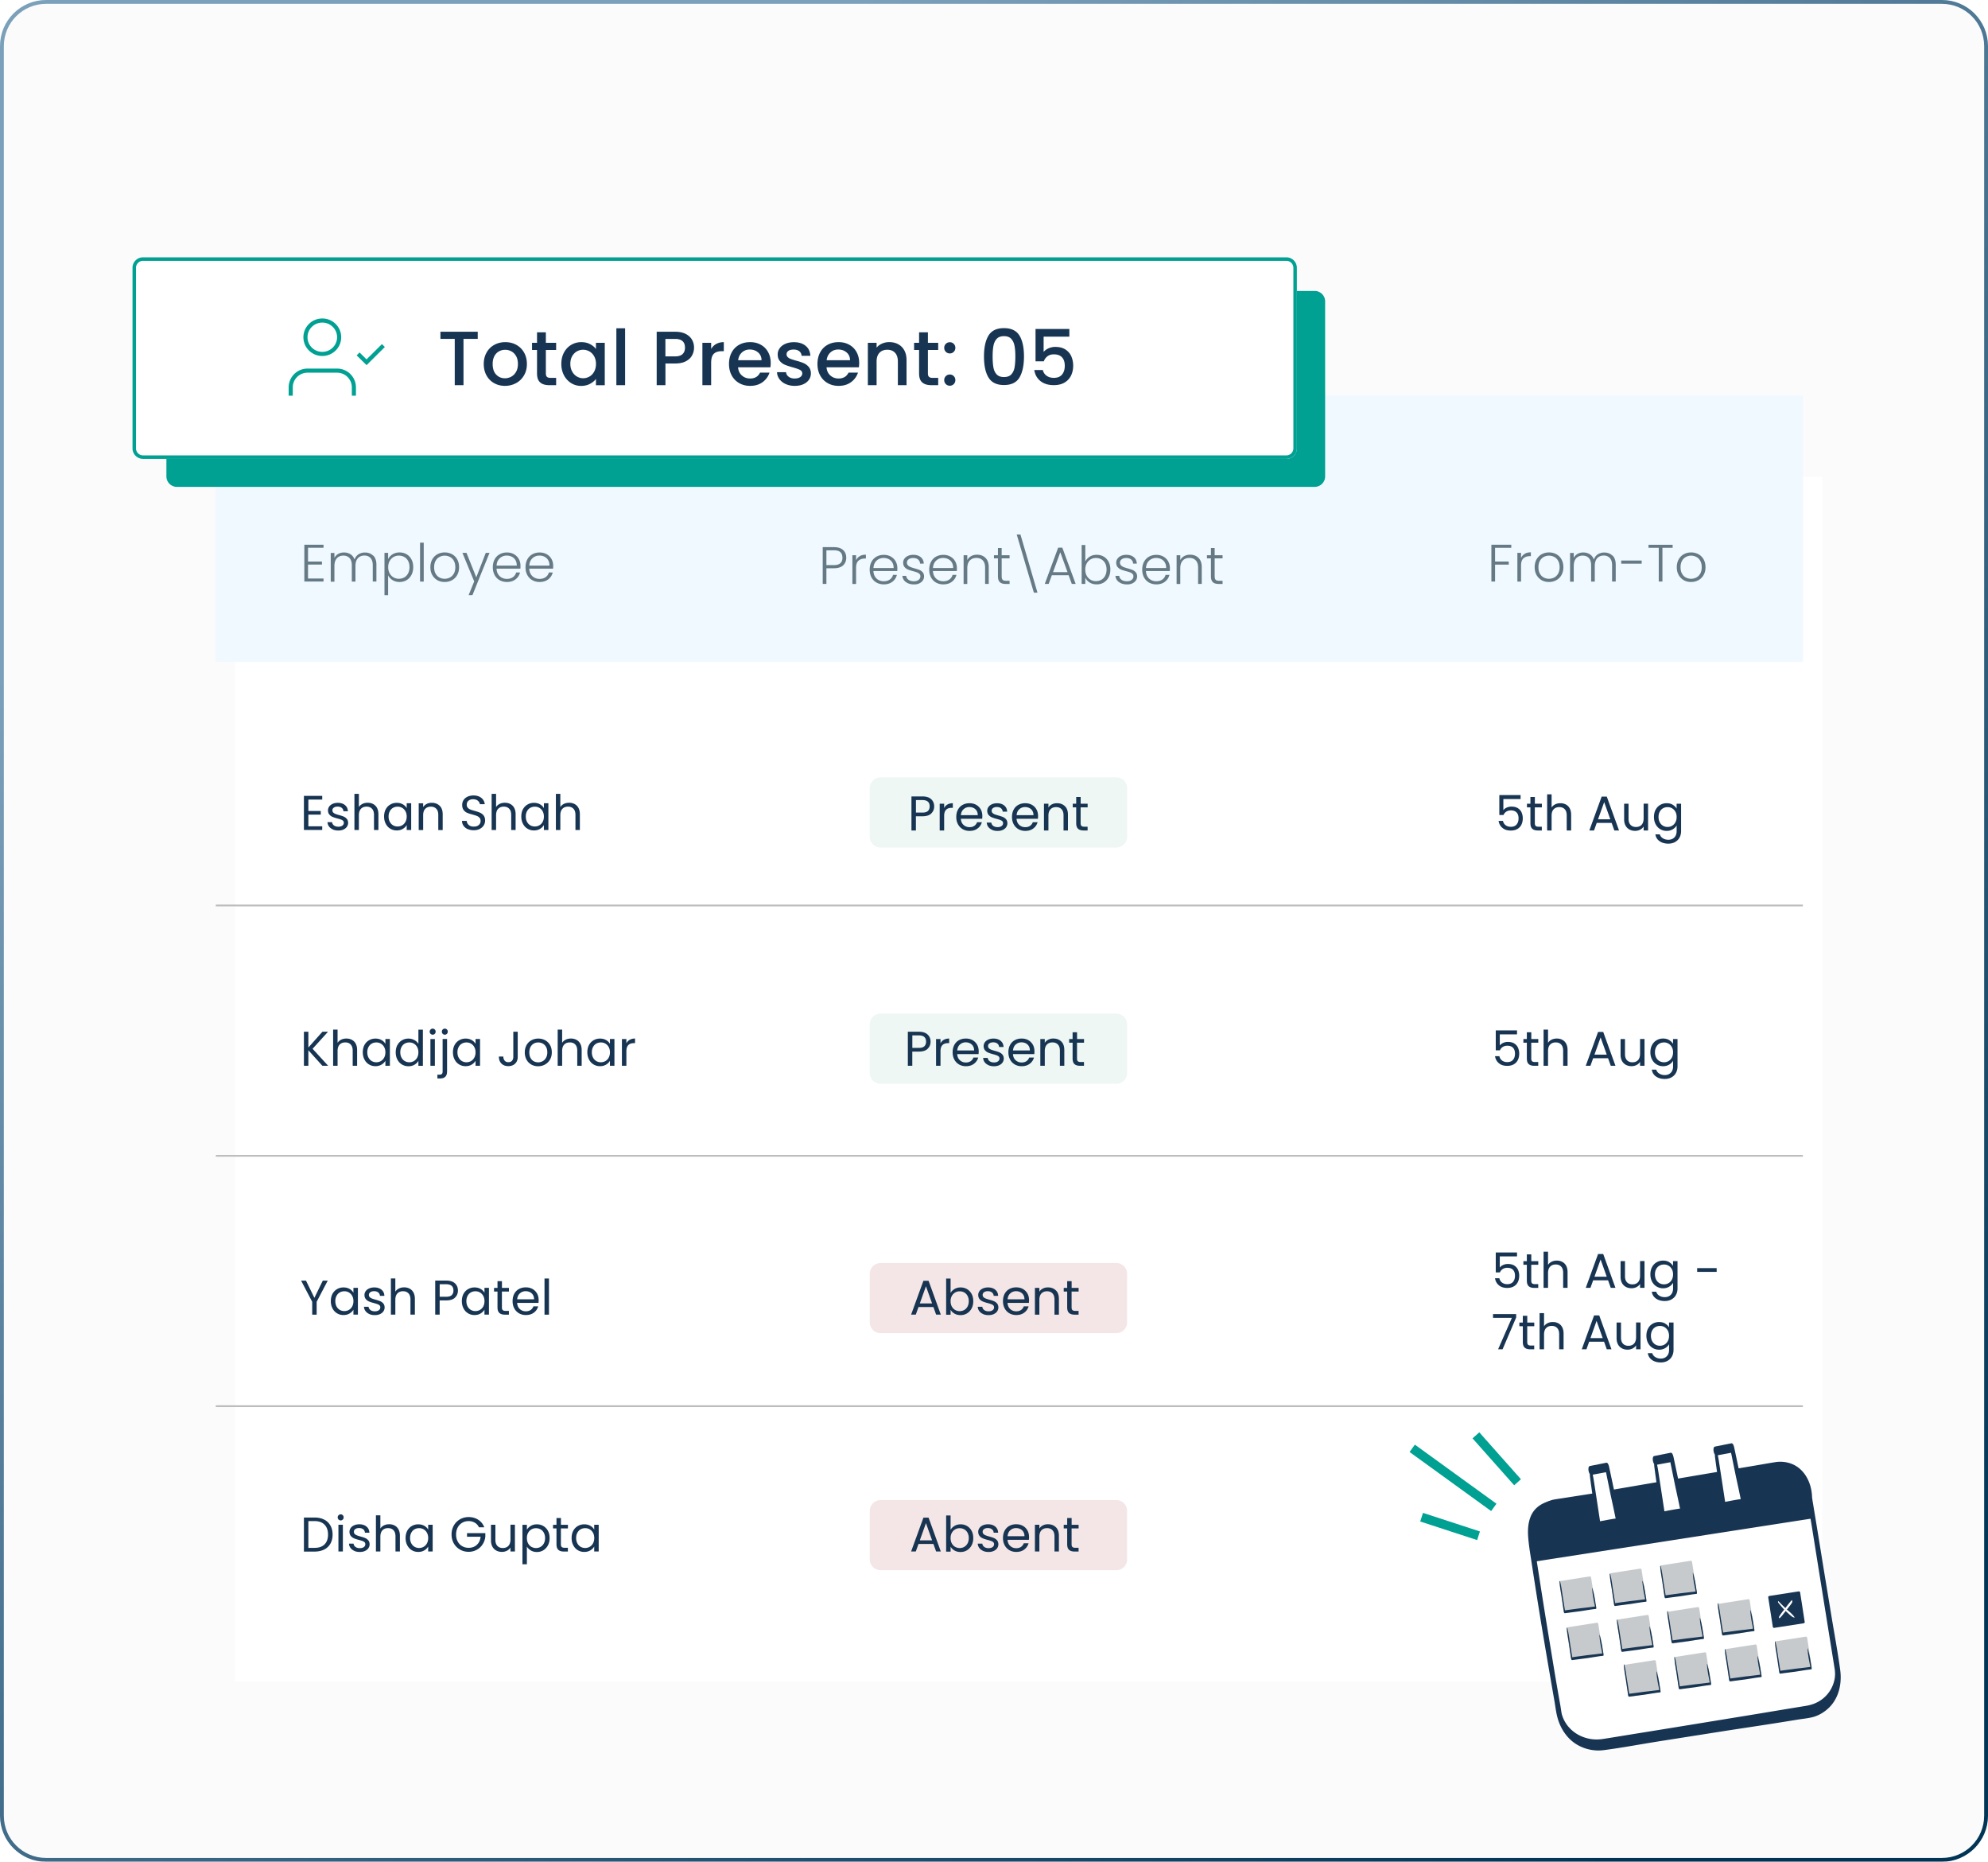 <svg xmlns="http://www.w3.org/2000/svg" width="518" height="485" fill="none" viewBox="0 0 518 485"><g filter="url(#a)"><path fill="#EDEFF1" fill-opacity=".24" d="M0 12C0 5.373 5.373 0 12 0h494c6.627 0 12 5.373 12 12v461c0 6.627-5.373 12-12 12H12c-6.627 0-12-5.373-12-12z"/><path stroke="url(#b)" d="M.5 12C.5 5.649 5.649.5 12 .5h494c6.351 0 11.5 5.149 11.5 11.5v461c0 6.351-5.149 11.5-11.5 11.5H12C5.649 484.5.5 479.351.5 473z"/><g filter="url(#c)"><path fill="#fff" d="M469.76 119.18H56.23v313.88h413.53z"/></g><path fill="#EEF7F3" d="M290.859 202.51h-61.4a2.83 2.83 0 0 0-2.83 2.83v12.61a2.83 2.83 0 0 0 2.83 2.83h61.4a2.83 2.83 0 0 0 2.83-2.83v-12.61a2.83 2.83 0 0 0-2.83-2.83M290.859 264.05h-61.4a2.83 2.83 0 0 0-2.83 2.83v12.61a2.83 2.83 0 0 0 2.83 2.83h61.4a2.83 2.83 0 0 0 2.83-2.83v-12.61a2.83 2.83 0 0 0-2.83-2.83"/><path fill="#F4E6E6" d="M290.859 329.02h-61.4a2.83 2.83 0 0 0-2.83 2.83v12.61a2.83 2.83 0 0 0 2.83 2.83h61.4a2.83 2.83 0 0 0 2.83-2.83v-12.61a2.83 2.83 0 0 0-2.83-2.83M290.859 390.77h-61.4a2.83 2.83 0 0 0-2.83 2.83v12.61a2.83 2.83 0 0 0 2.83 2.83h61.4a2.83 2.83 0 0 0 2.83-2.83V393.6a2.83 2.83 0 0 0-2.83-2.83"/><path fill="#EFF9FF" d="M469.76 103.05H56.23v69.39h413.53z"/><path fill="#667A86" d="M80.26 142.7v3.58h3.63v.79h-3.63v3.63h4.04v.79h-5v-9.59h5v.79h-4.04zM97.25 144.71c.55.55.83 1.35.83 2.4v4.38h-.95v-4.27c0-.81-.2-1.43-.59-1.86s-.93-.64-1.6-.64-1.27.23-1.69.7-.63 1.14-.63 2.03v4.06h-.95v-4.27c0-.81-.2-1.43-.59-1.86s-.93-.64-1.62-.64-1.27.23-1.69.7-.63 1.14-.63 2.03v4.06h-.96v-7.48h.96v1.29c.24-.47.58-.82 1.01-1.06s.93-.36 1.47-.36c.65 0 1.22.16 1.71.47s.84.77 1.06 1.37c.2-.59.55-1.05 1.03-1.36.49-.31 1.04-.47 1.67-.47.88 0 1.59.28 2.14.83zM102.27 144.41c.52-.33 1.13-.5 1.84-.5.68 0 1.29.16 1.83.47.54.32.97.76 1.27 1.34.31.58.46 1.25.46 2.02s-.15 1.44-.46 2.03c-.31.58-.73 1.04-1.27 1.36q-.81.48-1.83.48c-.68 0-1.32-.17-1.84-.5s-.9-.75-1.14-1.25v5.18h-.95v-11.02h.95v1.64a3 3 0 0 1 1.13-1.25zm4.07 1.72c-.24-.45-.57-.8-.99-1.03-.42-.24-.9-.36-1.42-.36s-.98.12-1.4.37-.76.6-1.01 1.05c-.25.46-.37.99-.37 1.59s.12 1.13.37 1.59.58.81 1.01 1.06c.42.25.89.37 1.4.37s1-.12 1.42-.36.75-.59.99-1.06c.24-.46.36-1 .36-1.61s-.12-1.16-.36-1.61M110.409 141.36v10.14h-.96v-10.14zM113.961 151.13c-.56-.31-1-.76-1.33-1.34s-.49-1.26-.49-2.03.17-1.46.49-2.04c.33-.58.78-1.03 1.34-1.34.57-.31 1.2-.47 1.91-.47s1.34.16 1.91.47c.57.32 1.02.76 1.34 1.34s.49 1.26.49 2.04-.16 1.44-.49 2.03c-.33.58-.78 1.04-1.36 1.35-.58.32-1.21.47-1.92.47s-1.34-.16-1.9-.47zm3.27-.69c.42-.22.76-.56 1.02-1.01s.39-1.01.39-1.66-.13-1.21-.38-1.67-.59-.79-1.01-1.01-.88-.34-1.37-.34-.95.11-1.37.34c-.42.22-.76.56-1.01 1.01s-.38 1.01-.38 1.67.12 1.21.38 1.66c.25.45.58.79 1 1.01s.87.33 1.36.33.95-.11 1.37-.33M127.55 144.02l-4.44 11h-1l1.45-3.56-3.07-7.44h1.06l2.55 6.38 2.47-6.38h.99zM135.59 148.13h-6.21c.03.57.16 1.05.41 1.45s.57.71.97.91c.4.21.84.31 1.32.31.62 0 1.14-.15 1.57-.45.42-.3.71-.71.84-1.22h1.01c-.18.73-.57 1.33-1.17 1.79q-.9.69-2.25.69c-.7 0-1.33-.16-1.89-.47s-.99-.76-1.31-1.34c-.31-.58-.47-1.26-.47-2.03s.16-1.46.47-2.04.75-1.03 1.3-1.34c.56-.31 1.19-.47 1.91-.47s1.33.16 1.87.47c.53.31.95.73 1.23 1.25.29.53.43 1.11.43 1.75 0 .33 0 .58-.03.75zm-1.28-2.21c-.23-.39-.55-.69-.95-.89q-.6-.3-1.32-.3c-.71 0-1.32.23-1.82.69s-.78 1.1-.83 1.93h5.26c0-.56-.1-1.03-.34-1.42zM144.11 148.13h-6.21c.03.57.16 1.05.41 1.45s.57.71.97.91c.4.21.84.31 1.32.31.62 0 1.14-.15 1.57-.45.42-.3.71-.71.84-1.22h1.01c-.18.73-.57 1.33-1.17 1.79q-.9.69-2.25.69c-.7 0-1.33-.16-1.89-.47s-.99-.76-1.31-1.34c-.31-.58-.47-1.26-.47-2.03s.16-1.46.47-2.04.75-1.03 1.3-1.34c.56-.31 1.19-.47 1.91-.47s1.33.16 1.87.47c.53.31.95.73 1.23 1.25.29.53.43 1.11.43 1.75 0 .33 0 .58-.03.75zm-1.28-2.21c-.23-.39-.55-.69-.95-.89q-.6-.3-1.32-.3c-.71 0-1.32.23-1.82.69s-.78 1.1-.83 1.93h5.26c0-.56-.1-1.03-.34-1.42zM393.78 141.92v.79h-4.22v3.58h3.56v.79h-3.56v4.41h-.96v-9.58h5.18zM397.291 144.26c.43-.26.97-.38 1.6-.38v1h-.26c-.69 0-1.25.19-1.67.56s-.63 1-.63 1.88v4.18h-.96v-7.48h.96v1.33c.21-.47.53-.83.97-1.08zM401.699 151.13c-.56-.31-1-.76-1.33-1.34s-.49-1.26-.49-2.03.17-1.46.49-2.04c.33-.58.78-1.03 1.34-1.34.57-.31 1.2-.47 1.91-.47s1.34.16 1.91.47c.57.32 1.02.76 1.34 1.34s.49 1.26.49 2.04-.16 1.44-.49 2.03c-.33.58-.78 1.04-1.36 1.35-.58.32-1.21.47-1.92.47s-1.34-.16-1.9-.47zm3.27-.69c.42-.22.76-.56 1.02-1.01s.39-1.01.39-1.66-.13-1.21-.38-1.67-.59-.79-1.01-1.01-.88-.34-1.37-.34-.95.11-1.37.34c-.42.22-.76.56-1.01 1.01s-.38 1.01-.38 1.67.12 1.21.38 1.66c.25.45.58.79 1 1.01s.87.33 1.36.33.95-.11 1.37-.33M420.17 144.71c.55.55.83 1.35.83 2.4v4.38h-.95v-4.27c0-.81-.2-1.43-.59-1.86s-.93-.64-1.6-.64-1.27.23-1.69.7-.63 1.14-.63 2.03v4.06h-.95v-4.27c0-.81-.2-1.43-.59-1.86s-.93-.64-1.62-.64-1.27.23-1.69.7-.63 1.14-.63 2.03v4.06h-.96v-7.48h.96v1.29c.24-.47.58-.82 1.01-1.06s.93-.36 1.47-.36c.65 0 1.22.16 1.71.47s.84.77 1.06 1.37c.2-.59.55-1.05 1.03-1.36.49-.31 1.04-.47 1.67-.47.88 0 1.59.28 2.14.83zM427.76 146.02v.81h-5.33v-.81zM435.829 141.92v.79h-2.66v8.78h-.96v-8.78h-2.67v-.79zM438.73 151.13c-.56-.31-1-.76-1.33-1.34s-.49-1.26-.49-2.03.17-1.46.49-2.04c.33-.58.78-1.03 1.34-1.34.57-.31 1.2-.47 1.91-.47s1.34.16 1.91.47c.57.32 1.02.76 1.34 1.34s.49 1.26.49 2.04-.16 1.44-.49 2.03c-.33.58-.78 1.04-1.36 1.35-.58.32-1.21.47-1.92.47s-1.34-.16-1.9-.47zm3.27-.69c.42-.22.76-.56 1.02-1.01s.39-1.01.39-1.66-.13-1.21-.38-1.67-.59-.79-1.01-1.01-.88-.34-1.37-.34-.95.11-1.37.34c-.42.22-.76.56-1.01 1.01s-.38 1.01-.38 1.67.12 1.21.38 1.66c.25.45.58.79 1 1.01s.87.33 1.36.33.95-.11 1.37-.33M219.681 147.28c-.54.5-1.35.75-2.42.75h-1.93v4.08h-.96v-9.58h2.89c1.07 0 1.87.25 2.42.75.54.5.82 1.17.82 2s-.27 1.48-.81 1.99zm-.18-1.99c0-.64-.18-1.12-.53-1.45-.36-.33-.93-.49-1.71-.49h-1.93v3.86h1.93q2.25 0 2.25-1.92zM224.02 144.88c.43-.26.97-.38 1.6-.38v1h-.26c-.69 0-1.25.19-1.67.56s-.63 1-.63 1.88v4.18h-.96v-7.48h.96v1.33c.21-.47.53-.83.97-1.08zM233.789 148.75h-6.21c.03.57.16 1.05.41 1.45s.57.71.97.91c.4.21.84.31 1.32.31.62 0 1.14-.15 1.57-.45.42-.3.71-.71.84-1.22h1.01c-.18.73-.57 1.33-1.17 1.79q-.9.69-2.25.69c-.7 0-1.33-.16-1.89-.47s-.99-.76-1.31-1.34c-.31-.58-.47-1.26-.47-2.03s.16-1.46.47-2.04.75-1.03 1.3-1.34c.56-.31 1.19-.47 1.91-.47s1.33.16 1.87.47c.53.31.95.73 1.23 1.25.29.53.43 1.11.43 1.75 0 .33 0 .58-.03.75zm-1.28-2.21c-.23-.39-.55-.69-.95-.89q-.6-.3-1.32-.3c-.71 0-1.32.23-1.82.69s-.78 1.1-.83 1.93h5.26c0-.56-.1-1.03-.34-1.42zM236.039 151.63c-.54-.4-.85-.94-.91-1.62h.99q.06.63.6 1.02c.35.26.82.39 1.42.39.52 0 .93-.12 1.23-.37s.45-.55.45-.92c0-.26-.08-.47-.25-.63a1.9 1.9 0 0 0-.62-.39c-.25-.1-.59-.2-1.02-.31-.56-.15-1.01-.29-1.36-.44s-.64-.36-.88-.65-.36-.67-.36-1.16c0-.37.11-.7.33-1.01s.53-.56.93-.74.86-.27 1.37-.27c.8 0 1.45.2 1.95.61s.76.97.79 1.68h-.96c-.03-.44-.2-.79-.51-1.06s-.75-.4-1.29-.4c-.48 0-.88.11-1.18.34s-.45.51-.45.85q0 .435.27.72c.18.19.4.33.66.44s.62.22 1.07.35q.81.225 1.29.42c.32.13.59.34.82.6.23.27.35.62.36 1.06q0 .6-.33 1.08c-.22.32-.53.56-.92.75s-.84.27-1.36.27q-1.29 0-2.1-.6zM249.301 148.75h-6.21c.03.57.16 1.05.41 1.45s.57.71.97.91c.4.21.84.31 1.32.31.62 0 1.14-.15 1.57-.45.42-.3.71-.71.84-1.22h1.01c-.18.73-.57 1.33-1.17 1.79q-.9.69-2.25.69c-.7 0-1.33-.16-1.89-.47s-.99-.76-1.31-1.34c-.31-.58-.47-1.26-.47-2.03s.16-1.46.47-2.04.75-1.03 1.3-1.34c.56-.31 1.19-.47 1.91-.47s1.33.16 1.87.47c.53.31.95.73 1.23 1.25.29.53.43 1.11.43 1.75 0 .33 0 .58-.03.75zm-1.28-2.21c-.23-.39-.55-.69-.95-.89q-.6-.3-1.32-.3c-.71 0-1.32.23-1.82.69s-.78 1.1-.83 1.93h5.26c0-.56-.1-1.03-.34-1.42zM256.78 145.33c.57.55.85 1.35.85 2.4v4.38h-.95v-4.27c0-.81-.2-1.43-.61-1.86s-.96-.64-1.66-.64-1.3.23-1.73.69-.64 1.13-.64 2.01v4.08h-.96v-7.48h.96v1.27c.24-.46.58-.81 1.03-1.05s.95-.36 1.52-.36c.9 0 1.63.28 2.19.83M261 145.44v4.65c0 .46.09.77.26.95s.48.26.92.26h.88v.82h-1.03c-.68 0-1.18-.16-1.51-.47s-.49-.83-.49-1.55v-4.65h-1.04v-.81h1.04v-1.88h.97v1.88h2.06v.81H261zM269.39 154.39l-4.47-15.15h.97l4.44 15.15h-.95zM278.44 149.84h-4.36l-.84 2.27h-1.01l3.49-9.45h1.08l3.48 9.45h-1.01zm-.28-.79-1.89-5.18-1.89 5.18zM283.92 145.02c.52-.33 1.13-.49 1.83-.49s1.3.16 1.84.47c.54.32.96.76 1.27 1.34s.46 1.25.46 2.02-.15 1.44-.46 2.03c-.31.58-.73 1.04-1.27 1.36q-.81.48-1.83.48c-.71 0-1.33-.16-1.84-.49-.52-.32-.89-.75-1.13-1.27v1.64h-.95v-10.14h.95v4.32c.25-.52.63-.95 1.14-1.27zm4.05 1.73c-.24-.45-.57-.8-.99-1.03-.42-.24-.9-.36-1.42-.36s-.98.12-1.4.37-.76.6-1.01 1.05c-.25.46-.37.99-.37 1.59s.12 1.13.37 1.59.58.81 1.01 1.06c.42.25.89.37 1.4.37s1-.12 1.42-.36.75-.59.99-1.06c.24-.46.36-1 .36-1.61s-.12-1.16-.36-1.61M291.551 151.63c-.54-.4-.85-.94-.91-1.62h.99q.06.63.6 1.02c.35.26.82.39 1.42.39.52 0 .93-.12 1.23-.37s.45-.55.45-.92c0-.26-.08-.47-.25-.63a1.9 1.9 0 0 0-.62-.39c-.25-.1-.59-.2-1.02-.31-.56-.15-1.01-.29-1.36-.44s-.64-.36-.88-.65-.36-.67-.36-1.16c0-.37.11-.7.33-1.01s.53-.56.93-.74.86-.27 1.37-.27c.8 0 1.45.2 1.95.61s.76.97.79 1.68h-.96c-.03-.44-.2-.79-.51-1.06s-.75-.4-1.29-.4c-.48 0-.88.11-1.18.34s-.45.51-.45.85q0 .435.27.72c.18.19.4.33.66.44s.62.22 1.07.35q.81.225 1.29.42c.32.13.59.34.82.6.23.27.35.62.36 1.06q0 .6-.33 1.08c-.22.32-.53.56-.92.75s-.84.27-1.36.27q-1.29 0-2.1-.6zM304.801 148.75h-6.21c.03.57.16 1.05.41 1.45s.57.71.97.91c.4.21.84.31 1.32.31.62 0 1.14-.15 1.57-.45.42-.3.71-.71.84-1.22h1.01c-.18.73-.57 1.33-1.17 1.79q-.9.69-2.25.69c-.7 0-1.33-.16-1.89-.47s-.99-.76-1.31-1.34c-.31-.58-.47-1.26-.47-2.03s.16-1.46.47-2.04.75-1.03 1.3-1.34c.56-.31 1.19-.47 1.91-.47s1.33.16 1.87.47c.53.31.95.73 1.23 1.25.29.53.43 1.11.43 1.75 0 .33 0 .58-.03.75zm-1.28-2.21c-.23-.39-.55-.69-.95-.89q-.6-.3-1.32-.3c-.71 0-1.32.23-1.82.69s-.78 1.1-.83 1.93h5.26c0-.56-.1-1.03-.34-1.42zM312.28 145.33c.57.55.85 1.35.85 2.4v4.38h-.95v-4.27c0-.81-.2-1.43-.61-1.86s-.96-.64-1.66-.64-1.3.23-1.73.69-.64 1.13-.64 2.01v4.08h-.96v-7.48h.96v1.27c.24-.46.58-.81 1.03-1.05s.95-.36 1.52-.36c.9 0 1.63.28 2.19.83M316.5 145.44v4.65c0 .46.09.77.26.95s.48.26.92.26h.88v.82h-1.03c-.68 0-1.18-.16-1.51-.47s-.49-.83-.49-1.55v-4.65h-1.04v-.81h1.04v-1.88h.97v1.88h2.06v.81h-2.06z"/><path fill="#173552" d="M80.35 208.3v2.96h3.23v.95h-3.23v3.05h3.61v.95h-4.77v-8.88h4.77v.96h-3.61zM86.74 216.07c-.42-.18-.76-.44-1-.76-.25-.33-.38-.7-.41-1.13h1.2c.03.35.2.63.49.85s.68.33 1.15.33c.44 0 .79-.1 1.04-.29s.38-.44.38-.74-.14-.53-.41-.68-.69-.29-1.26-.44a9 9 0 0 1-1.27-.41c-.33-.14-.61-.35-.84-.62-.23-.28-.35-.64-.35-1.09 0-.36.11-.68.32-.98s.51-.53.9-.71c.39-.17.84-.26 1.34-.26.77 0 1.4.2 1.87.59.48.39.73.92.76 1.6h-1.16c-.03-.36-.17-.66-.44-.88q-.405-.33-1.08-.33-.63 0-.99.27c-.25.18-.37.41-.37.7 0 .23.07.42.22.57s.33.27.56.36.54.19.94.3c.5.14.91.27 1.22.4s.58.33.81.59c.22.26.34.61.35 1.03 0 .38-.11.72-.32 1.03s-.51.54-.9.72-.83.26-1.33.26c-.54 0-1.01-.09-1.44-.27zM97.24 209.46c.42.22.76.56 1 1.01s.36 1 .36 1.64v4.11h-1.15v-3.94c0-.7-.17-1.23-.52-1.6s-.82-.55-1.42-.55-1.1.19-1.46.57-.54.94-.54 1.67v3.85h-1.16v-9.42h1.16v3.44c.23-.36.54-.63.95-.83.4-.2.85-.29 1.36-.29s1 .11 1.42.34M100.5 210.84c.29-.54.68-.96 1.19-1.25.5-.3 1.07-.45 1.69-.45s1.14.13 1.59.39.78.59 1 .99v-1.27h1.17v6.97h-1.17v-1.3c-.23.41-.57.74-1.02 1.01s-.98.4-1.58.4-1.18-.15-1.68-.46c-.5-.3-.9-.73-1.18-1.29-.29-.55-.43-1.18-.43-1.88s.14-1.34.43-1.88zm5.15.51a2.26 2.26 0 0 0-2.05-1.21c-.43 0-.83.1-1.18.3-.36.2-.64.5-.85.89s-.32.85-.32 1.37.11 1 .32 1.39.5.7.85.9c.36.21.75.31 1.18.31s.83-.1 1.19-.31.65-.51.86-.9.32-.85.32-1.38-.11-.98-.32-1.37zM114.56 209.9c.53.51.79 1.25.79 2.22v4.11h-1.15v-3.94c0-.7-.17-1.23-.52-1.6s-.82-.55-1.42-.55-1.1.19-1.46.57-.54.94-.54 1.67v3.85h-1.16v-6.97h1.16v.99c.23-.36.54-.63.93-.83s.83-.29 1.3-.29c.85 0 1.54.26 2.06.77zM121.879 216c-.46-.21-.82-.5-1.09-.87-.26-.37-.4-.79-.41-1.28h1.23c.04.42.21.77.52 1.05s.74.43 1.32.43.99-.14 1.3-.41c.32-.28.48-.63.48-1.06 0-.34-.09-.62-.28-.83s-.42-.37-.7-.48-.66-.23-1.13-.36c-.59-.15-1.05-.31-1.41-.46s-.65-.39-.9-.72-.38-.77-.38-1.32c0-.48.12-.91.37-1.29.25-.37.59-.66 1.04-.87.45-.2.96-.31 1.53-.31.83 0 1.51.21 2.04.62q.795.63.9 1.65h-1.27c-.04-.34-.22-.64-.53-.9s-.73-.39-1.25-.39c-.48 0-.88.13-1.18.38s-.46.6-.46 1.05c0 .32.09.58.27.79.18.2.41.36.67.46.27.11.64.23 1.13.36.58.16 1.06.32 1.41.48.36.16.66.4.92.72.25.33.38.77.38 1.33 0 .43-.11.84-.34 1.22q-.345.57-1.02.93t-1.59.36c-.61 0-1.11-.1-1.57-.31zM132.99 209.46c.42.22.76.56 1 1.01s.36 1 .36 1.64v4.11h-1.15v-3.94c0-.7-.17-1.23-.52-1.6s-.82-.55-1.42-.55-1.1.19-1.46.57-.54.94-.54 1.67v3.85h-1.16v-9.42h1.16v3.44c.23-.36.54-.63.95-.83.4-.2.85-.29 1.36-.29s1 .11 1.42.34M136.25 210.84c.29-.54.68-.96 1.19-1.25.5-.3 1.07-.45 1.69-.45s1.14.13 1.59.39.78.59 1 .99v-1.27h1.17v6.97h-1.17v-1.3c-.23.41-.57.74-1.02 1.01s-.98.4-1.58.4-1.18-.15-1.68-.46c-.5-.3-.9-.73-1.18-1.29-.29-.55-.43-1.18-.43-1.88s.14-1.34.43-1.88zm5.15.51a2.26 2.26 0 0 0-2.05-1.21c-.43 0-.83.1-1.18.3-.36.2-.64.5-.85.89s-.32.85-.32 1.37.11 1 .32 1.39.5.7.85.9c.36.21.75.31 1.18.31s.83-.1 1.19-.31.65-.51.86-.9.32-.85.32-1.38-.11-.98-.32-1.37zM149.73 209.46c.42.22.76.56 1 1.01s.36 1 .36 1.64v4.11h-1.15v-3.94c0-.7-.17-1.23-.52-1.6s-.82-.55-1.42-.55-1.1.19-1.46.57-.54.94-.54 1.67v3.85h-1.16v-9.42H146v3.44c.23-.36.54-.63.95-.83.4-.2.85-.29 1.36-.29s1 .11 1.42.34M242.66 211.91c-.5.49-1.27.73-2.31.73h-1.7v3.7h-1.16v-8.87h2.86q1.5 0 2.28.72c.52.48.78 1.11.78 1.87s-.25 1.35-.76 1.84zm-.88-.65c.3-.28.46-.68.46-1.2 0-1.09-.63-1.64-1.88-1.64h-1.7v3.26h1.7c.64 0 1.12-.14 1.43-.42zM246.89 209.57q.57-.33 1.38-.33v1.2h-.31c-1.3 0-1.95.7-1.95 2.11v3.79h-1.16v-6.97h1.16v1.13q.3-.6.87-.93zM255.93 213.29h-5.57c.04.69.28 1.22.71 1.61s.95.58 1.56.58c.5 0 .92-.12 1.25-.35s.57-.54.71-.94h1.25c-.19.67-.56 1.21-1.12 1.63s-1.25.63-2.09.63c-.66 0-1.25-.15-1.78-.45a3.2 3.2 0 0 1-1.23-1.27c-.3-.55-.45-1.18-.45-1.9s.14-1.35.43-1.9.69-.96 1.21-1.25 1.12-.44 1.8-.44 1.25.14 1.76.43.9.69 1.18 1.19.41 1.08.41 1.71c0 .22-.01.45-.04.7zm-1.45-2.08c-.2-.32-.46-.56-.79-.72-.34-.17-.71-.25-1.11-.25-.59 0-1.08.19-1.5.56s-.65.89-.71 1.55h4.4c0-.44-.1-.82-.29-1.14M258.519 216.18c-.42-.18-.76-.44-1-.76-.25-.33-.38-.7-.41-1.13h1.2c.03.35.2.63.49.85s.68.33 1.15.33c.44 0 .79-.1 1.04-.29s.38-.44.38-.74-.14-.53-.41-.68-.69-.29-1.26-.44a9 9 0 0 1-1.27-.41c-.33-.14-.61-.35-.84-.62-.23-.28-.35-.64-.35-1.09 0-.36.11-.68.32-.98s.51-.53.9-.71c.39-.17.84-.26 1.34-.26.77 0 1.4.2 1.87.59.48.39.73.92.76 1.6h-1.16c-.03-.36-.17-.66-.44-.88q-.405-.33-1.08-.33-.63 0-.99.27c-.25.18-.37.41-.37.7 0 .23.07.42.22.57s.33.27.56.36.54.19.94.3c.5.14.91.27 1.22.4s.58.33.81.59c.22.26.34.61.35 1.03 0 .38-.11.72-.32 1.03s-.51.54-.9.72-.83.26-1.33.26c-.54 0-1.01-.09-1.44-.27zM270.449 213.29h-5.57c.04.69.28 1.22.71 1.61s.95.58 1.56.58c.5 0 .92-.12 1.25-.35s.57-.54.71-.94h1.25c-.19.67-.56 1.21-1.12 1.63s-1.25.63-2.09.63c-.66 0-1.25-.15-1.78-.45a3.2 3.2 0 0 1-1.23-1.27c-.3-.55-.45-1.18-.45-1.9s.14-1.35.43-1.9.69-.96 1.21-1.25 1.12-.44 1.8-.44 1.25.14 1.76.43.9.69 1.18 1.19.41 1.08.41 1.71c0 .22-.01.45-.04.7zm-1.45-2.08c-.2-.32-.46-.56-.79-.72-.34-.17-.71-.25-1.11-.25-.59 0-1.08.19-1.5.56s-.65.89-.71 1.55h4.4c0-.44-.1-.82-.29-1.14M277.48 210.01c.53.51.79 1.25.79 2.22v4.11h-1.15v-3.94c0-.7-.17-1.23-.52-1.6s-.82-.55-1.42-.55-1.1.19-1.46.57-.54.94-.54 1.67v3.85h-1.16v-6.97h1.16v.99c.23-.36.54-.63.93-.83s.83-.29 1.3-.29c.85 0 1.54.26 2.06.77zM281.57 210.32v4.11c0 .34.07.58.22.72q.21.21.75.21h.85v.98h-1.04c-.64 0-1.13-.15-1.45-.45s-.48-.78-.48-1.46v-4.11h-.9v-.95h.9v-1.76h1.16v1.76h1.82v.95h-1.83M396.19 208.15h-4.47v2.9c.2-.27.48-.49.87-.67.38-.17.79-.26 1.23-.26.7 0 1.28.15 1.72.44s.76.67.95 1.13.29.95.29 1.47c0 .61-.11 1.16-.34 1.64s-.58.87-1.05 1.14c-.47.28-1.05.42-1.75.42q-1.335 0-2.16-.69c-.55-.46-.89-1.07-1-1.83h1.13c.11.48.34.86.7 1.13s.81.41 1.35.41c.67 0 1.17-.2 1.51-.6s.51-.93.51-1.6-.17-1.17-.51-1.53q-.51-.54-1.5-.54c-.45 0-.84.11-1.18.32-.33.22-.58.51-.73.88h-1.09v-5.19h5.54v1.02zM399.921 210.32v4.11c0 .34.07.58.22.72q.21.21.75.21h.85v.98h-1.04c-.64 0-1.13-.15-1.45-.45s-.48-.78-.48-1.46v-4.11h-.9v-.95h.9v-1.76h1.16v1.76h1.82v.95h-1.83M408.019 209.58c.42.22.76.56 1 1.01s.36 1 .36 1.64v4.11h-1.15v-3.94c0-.7-.17-1.23-.52-1.6s-.82-.55-1.42-.55-1.1.19-1.46.57-.54.94-.54 1.67v3.85h-1.16v-9.42h1.16v3.44c.23-.36.54-.63.95-.83.4-.2.85-.29 1.36-.29s1 .11 1.42.34M419.921 214.37h-3.87l-.71 1.97h-1.22l3.21-8.82h1.34l3.19 8.82h-1.22l-.71-1.97zm-.33-.94-1.6-4.48-1.6 4.48h3.21zM429.429 209.37v6.97h-1.16v-1.03c-.22.36-.53.63-.92.83s-.83.3-1.3.3c-.54 0-1.03-.11-1.46-.34a2.5 2.5 0 0 1-1.02-1.01c-.25-.45-.38-1-.38-1.64v-4.08h1.15v3.93c0 .69.17 1.21.52 1.58s.82.55 1.42.55 1.11-.19 1.46-.57.53-.94.53-1.67v-3.83h1.16zM435.851 209.65c.45.26.79.59 1.01.99v-1.27h1.17v7.12c0 .64-.14 1.2-.41 1.7s-.66.88-1.16 1.16-1.09.42-1.76.42c-.92 0-1.68-.22-2.29-.65q-.915-.645-1.08-1.77h1.15c.13.42.39.77.79 1.02s.88.39 1.44.39q.96 0 1.56-.6t.6-1.68v-1.46q-.345.615-1.02 1.02c-.45.27-.98.41-1.58.41s-1.18-.15-1.69-.46c-.5-.3-.9-.73-1.19-1.29-.29-.55-.43-1.18-.43-1.88s.14-1.34.43-1.88.68-.96 1.19-1.25c.5-.3 1.07-.45 1.69-.45s1.13.13 1.58.39zm.7 1.82a2.26 2.26 0 0 0-2.05-1.21c-.43 0-.83.1-1.18.3-.36.2-.64.5-.85.89s-.32.85-.32 1.37.11 1 .32 1.39.5.7.85.9c.36.21.75.31 1.18.31s.83-.1 1.19-.31.65-.51.86-.9.32-.85.32-1.38-.11-.98-.32-1.37zM395.261 269.45h-4.47v2.9c.2-.27.48-.49.87-.67.38-.17.79-.26 1.23-.26.7 0 1.28.15 1.72.44s.76.67.95 1.13.29.95.29 1.47c0 .61-.11 1.16-.34 1.64s-.58.87-1.05 1.14c-.47.28-1.05.42-1.75.42q-1.335 0-2.16-.69c-.55-.46-.89-1.07-1-1.83h1.13c.11.48.34.86.7 1.13s.81.41 1.35.41c.67 0 1.17-.2 1.51-.6s.51-.93.51-1.6-.17-1.17-.51-1.53q-.51-.54-1.5-.54c-.45 0-.84.11-1.18.32-.33.22-.58.51-.73.88h-1.09v-5.19h5.54v1.02zM398.989 271.62v4.11c0 .34.07.58.22.72q.21.21.75.21h.85v.98h-1.04c-.64 0-1.13-.15-1.45-.45s-.48-.78-.48-1.46v-4.11h-.9v-.95h.9v-1.76h1.16v1.76h1.82v.95h-1.83M407.089 270.88c.42.22.76.56 1 1.01s.36 1 .36 1.64v4.11h-1.15v-3.94c0-.7-.17-1.23-.52-1.6s-.82-.55-1.42-.55-1.1.19-1.46.57-.54.94-.54 1.67v3.85h-1.16v-9.42h1.16v3.44c.23-.36.54-.63.95-.83.4-.2.85-.29 1.36-.29s1 .11 1.42.34M418.989 275.67h-3.87l-.71 1.97h-1.22l3.21-8.82h1.34l3.19 8.82h-1.22l-.71-1.97zm-.33-.94-1.6-4.48-1.6 4.48h3.21zM428.5 270.67v6.97h-1.16v-1.03c-.22.36-.53.63-.92.83s-.83.3-1.3.3c-.54 0-1.03-.11-1.46-.34a2.5 2.5 0 0 1-1.02-1.01c-.25-.45-.38-1-.38-1.64v-4.08h1.15v3.93c0 .69.17 1.21.52 1.58s.82.55 1.42.55 1.11-.19 1.46-.57.53-.94.53-1.67v-3.83h1.16zM434.919 270.95c.45.26.79.59 1.01.99v-1.27h1.17v7.12c0 .64-.14 1.2-.41 1.7s-.66.88-1.16 1.16-1.09.42-1.76.42c-.92 0-1.68-.22-2.29-.65q-.915-.645-1.08-1.77h1.15c.13.42.39.77.79 1.02s.88.39 1.44.39q.96 0 1.56-.6t.6-1.68v-1.46q-.345.615-1.02 1.02c-.45.27-.98.41-1.58.41s-1.18-.15-1.69-.46c-.5-.3-.9-.73-1.19-1.29-.29-.55-.43-1.18-.43-1.88s.14-1.34.43-1.88.68-.96 1.19-1.25c.5-.3 1.07-.45 1.69-.45s1.13.13 1.58.39zm.7 1.82a2.26 2.26 0 0 0-2.05-1.21c-.43 0-.83.1-1.18.3-.36.2-.64.5-.85.89s-.32.85-.32 1.37.11 1 .32 1.39.5.7.85.9c.36.21.75.31 1.18.31s.83-.1 1.19-.31.65-.51.86-.9.32-.85.32-1.38-.11-.98-.32-1.37zM395.261 327.3h-4.47v2.9c.2-.27.48-.49.87-.67.38-.17.79-.26 1.23-.26.7 0 1.28.15 1.72.44s.76.67.95 1.13.29.95.29 1.47c0 .61-.11 1.16-.34 1.64s-.58.87-1.05 1.14c-.47.28-1.05.42-1.75.42q-1.335 0-2.16-.69c-.55-.46-.89-1.07-1-1.83h1.13c.11.48.34.86.7 1.13s.81.41 1.35.41c.67 0 1.17-.2 1.51-.6s.51-.93.51-1.6-.17-1.17-.51-1.53q-.51-.54-1.5-.54c-.45 0-.84.11-1.18.32-.33.22-.58.51-.73.88h-1.09v-5.19h5.54v1.02zM398.989 329.48v4.11c0 .34.07.58.22.72q.21.21.75.21h.85v.98h-1.04c-.64 0-1.13-.15-1.45-.45s-.48-.78-.48-1.46v-4.11h-.9v-.95h.9v-1.76h1.16v1.76h1.82v.95h-1.83M407.089 328.73c.42.22.76.56 1 1.01s.36 1 .36 1.64v4.11h-1.15v-3.94c0-.7-.17-1.23-.52-1.6s-.82-.55-1.42-.55-1.1.19-1.46.57-.54.94-.54 1.67v3.85h-1.16v-9.42h1.16v3.44c.23-.36.54-.63.95-.83.4-.2.85-.29 1.36-.29s1 .11 1.42.34M418.989 333.52h-3.87l-.71 1.97h-1.22l3.21-8.82h1.34l3.19 8.82h-1.22l-.71-1.97zm-.33-.94-1.6-4.48-1.6 4.48h3.21zM428.5 328.52v6.97h-1.16v-1.03c-.22.36-.53.63-.92.83s-.83.3-1.3.3c-.54 0-1.03-.11-1.46-.34a2.5 2.5 0 0 1-1.02-1.01c-.25-.45-.38-1-.38-1.64v-4.08h1.15v3.93c0 .69.17 1.21.52 1.58s.82.55 1.42.55 1.11-.19 1.46-.57.53-.94.53-1.67v-3.83h1.16zM434.919 328.8c.45.26.79.59 1.01.99v-1.27h1.17v7.12c0 .64-.14 1.2-.41 1.7s-.66.88-1.16 1.16-1.09.42-1.76.42c-.92 0-1.68-.22-2.29-.65q-.915-.645-1.08-1.77h1.15c.13.42.39.77.79 1.02s.88.39 1.44.39q.96 0 1.56-.6t.6-1.68v-1.46q-.345.615-1.02 1.02c-.45.27-.98.41-1.58.41s-1.18-.15-1.69-.46c-.5-.3-.9-.73-1.19-1.29-.29-.55-.43-1.18-.43-1.88s.14-1.34.43-1.88.68-.96 1.19-1.25c.5-.3 1.07-.45 1.69-.45s1.13.13 1.58.39zm.7 1.82a2.26 2.26 0 0 0-2.05-1.21c-.43 0-.83.1-1.18.3-.36.2-.64.5-.85.89s-.32.85-.32 1.37.11 1 .32 1.39.5.7.85.9c.36.21.75.31 1.18.31s.83-.1 1.19-.31.65-.51.86-.9.32-.85.32-1.38-.11-.98-.32-1.37zM447.301 330.34v.98h-5.08v-.98zM395.059 343.2l-3.54 8.29h-1.17l3.59-8.18h-4.91v-.99h6.03zM397.941 345.48v4.11c0 .34.07.58.22.72q.21.21.75.21h.85v.98h-1.04c-.64 0-1.13-.15-1.45-.45s-.48-.78-.48-1.46v-4.11h-.9v-.95h.9v-1.76h1.16v1.76h1.82v.95h-1.83M406.05 344.73c.42.22.76.56 1 1.01s.36 1 .36 1.64v4.11h-1.15v-3.94c0-.7-.17-1.23-.52-1.6s-.82-.55-1.42-.55-1.1.19-1.46.57-.54.94-.54 1.67v3.85h-1.16v-9.42h1.16v3.44c.23-.36.54-.63.95-.83.4-.2.85-.29 1.36-.29s1 .11 1.42.34M417.95 349.52h-3.87l-.71 1.97h-1.22l3.21-8.82h1.34l3.19 8.82h-1.22l-.71-1.97zm-.34-.94-1.6-4.48-1.6 4.48h3.21zM427.461 344.52v6.97h-1.16v-1.03c-.22.36-.53.63-.92.83s-.83.3-1.3.3c-.54 0-1.03-.11-1.46-.34a2.5 2.5 0 0 1-1.02-1.01c-.25-.45-.38-1-.38-1.64v-4.08h1.15v3.93c0 .69.17 1.21.52 1.58s.82.55 1.42.55 1.11-.19 1.46-.57.53-.94.53-1.67v-3.83h1.16zM433.88 344.8c.45.26.79.59 1.01.99v-1.27h1.17v7.12c0 .64-.14 1.2-.41 1.7s-.66.88-1.16 1.16-1.09.42-1.76.42c-.92 0-1.68-.22-2.29-.65q-.915-.645-1.08-1.77h1.15c.13.42.39.77.79 1.02s.88.39 1.44.39q.96 0 1.56-.6t.6-1.68v-1.46q-.345.615-1.02 1.02c-.45.27-.98.41-1.58.41s-1.18-.15-1.69-.46c-.5-.3-.9-.73-1.19-1.29-.29-.55-.43-1.18-.43-1.88s.14-1.34.43-1.88.68-.96 1.19-1.25c.5-.3 1.07-.45 1.69-.45s1.13.13 1.58.39zm.69 1.82a2.26 2.26 0 0 0-2.05-1.21c-.43 0-.83.1-1.18.3-.36.2-.64.5-.85.89s-.32.85-.32 1.37.11 1 .32 1.39.5.7.85.9c.36.21.75.31 1.18.31s.83-.1 1.19-.31.65-.51.86-.9.32-.85.32-1.38-.11-.98-.32-1.37zM241.721 273.21c-.5.49-1.27.73-2.31.73h-1.7v3.7h-1.16v-8.87h2.86q1.5 0 2.28.72c.52.48.78 1.11.78 1.87s-.25 1.35-.76 1.84zm-.88-.65c.3-.28.46-.68.46-1.2 0-1.09-.63-1.64-1.88-1.64h-1.7v3.26h1.7c.64 0 1.12-.14 1.43-.42zM245.94 270.87q.57-.33 1.38-.33v1.2h-.31c-1.3 0-1.95.7-1.95 2.11v3.79h-1.16v-6.97h1.16v1.13q.3-.6.87-.93zM254.981 274.59h-5.57c.04.69.28 1.22.71 1.61s.95.58 1.56.58c.5 0 .92-.12 1.25-.35s.57-.54.71-.94h1.25c-.19.67-.56 1.21-1.12 1.63s-1.25.63-2.09.63c-.66 0-1.25-.15-1.78-.45a3.2 3.2 0 0 1-1.23-1.27c-.3-.55-.45-1.18-.45-1.9s.14-1.35.43-1.9.69-.96 1.21-1.25 1.12-.44 1.8-.44 1.25.14 1.76.43.9.69 1.18 1.19.41 1.08.41 1.71c0 .22-.01.45-.04.7zm-1.45-2.09c-.2-.32-.46-.56-.79-.72-.34-.17-.71-.25-1.11-.25-.59 0-1.08.19-1.5.56s-.65.89-.71 1.55h4.4c0-.44-.1-.82-.29-1.14M257.58 277.48c-.42-.18-.76-.44-1-.76-.25-.33-.38-.7-.41-1.13h1.2c.03.35.2.63.49.85s.68.33 1.15.33c.44 0 .79-.1 1.04-.29s.38-.44.38-.74-.14-.53-.41-.68-.69-.29-1.26-.44a9 9 0 0 1-1.27-.41c-.33-.14-.61-.35-.84-.62-.23-.28-.35-.64-.35-1.09 0-.36.11-.68.32-.98s.51-.53.9-.71c.39-.17.84-.26 1.34-.26.77 0 1.4.2 1.87.59.48.39.73.92.76 1.6h-1.16c-.03-.36-.17-.66-.44-.88q-.405-.33-1.08-.33-.63 0-.99.27c-.25.18-.37.41-.37.7 0 .23.07.42.22.57s.33.27.56.36.54.19.94.3c.5.14.91.27 1.22.4s.58.33.81.59c.22.26.34.61.35 1.03 0 .38-.11.72-.32 1.03s-.51.54-.9.72-.83.26-1.33.26c-.54 0-1.01-.09-1.44-.27zM269.51 274.59h-5.57c.04.69.28 1.22.71 1.61s.95.58 1.56.58c.5 0 .92-.12 1.25-.35s.57-.54.71-.94h1.25c-.19.67-.56 1.21-1.12 1.63s-1.25.63-2.09.63c-.66 0-1.25-.15-1.78-.45a3.2 3.2 0 0 1-1.23-1.27c-.3-.55-.45-1.18-.45-1.9s.14-1.35.43-1.9.69-.96 1.21-1.25 1.12-.44 1.8-.44 1.25.14 1.76.43.9.69 1.18 1.19.41 1.08.41 1.71c0 .22-.01.45-.04.7zm-1.45-2.09c-.2-.32-.46-.56-.79-.72-.34-.17-.71-.25-1.11-.25-.59 0-1.08.19-1.5.56s-.65.89-.71 1.55h4.4c0-.44-.1-.82-.29-1.14M276.53 271.31c.53.51.79 1.25.79 2.22v4.11h-1.15v-3.94c0-.7-.17-1.23-.52-1.6s-.82-.55-1.42-.55-1.1.19-1.46.57-.54.94-.54 1.67v3.85h-1.16v-6.97h1.16v.99c.23-.36.54-.63.93-.83s.83-.29 1.3-.29c.85 0 1.54.26 2.06.77zM280.63 271.62v4.11c0 .34.07.58.22.72q.21.21.75.21h.85v.98h-1.04c-.64 0-1.13-.15-1.45-.45s-.48-.78-.48-1.46v-4.11h-.9v-.95h.9v-1.76h1.16v1.76h1.82v.95h-1.83M243.2 340.49h-3.87l-.71 1.97h-1.22l3.21-8.82h1.34l3.19 8.82h-1.22l-.71-1.97zm-.33-.94-1.6-4.48-1.6 4.48h3.21zM248.739 335.77q.69-.39 1.56-.39c.63 0 1.19.15 1.69.45s.89.71 1.18 1.25.43 1.16.43 1.88-.14 1.33-.43 1.88-.69.98-1.19 1.29-1.07.46-1.69.46-1.13-.13-1.58-.39-.79-.6-1.02-1v1.29h-1.16v-9.42h1.16v3.74c.24-.42.58-.75 1.04-1.02zm3.37 1.81c-.21-.39-.5-.69-.86-.89s-.76-.3-1.19-.3a2.29 2.29 0 0 0-2.05 1.21c-.22.39-.32.85-.32 1.37s.11.99.32 1.38c.22.39.5.7.87.9s.75.31 1.18.31.83-.1 1.19-.31.65-.51.86-.9.32-.86.32-1.39-.11-.98-.32-1.37zM256.17 342.31c-.42-.18-.76-.44-1-.76-.25-.33-.38-.7-.41-1.13h1.2c.03.35.2.63.49.85s.68.33 1.15.33c.44 0 .79-.1 1.04-.29s.38-.44.38-.74-.14-.53-.41-.68-.69-.29-1.26-.44a9 9 0 0 1-1.27-.41c-.33-.14-.61-.35-.84-.62-.23-.28-.35-.64-.35-1.09 0-.36.11-.68.32-.98s.51-.53.9-.71c.39-.17.84-.26 1.34-.26.77 0 1.4.2 1.87.59.48.39.73.92.76 1.6h-1.16c-.03-.36-.17-.66-.44-.88q-.405-.33-1.08-.33-.63 0-.99.27c-.25.18-.37.41-.37.7 0 .23.07.42.22.57s.33.27.56.36.54.19.94.3c.5.14.91.27 1.22.4s.58.33.81.59c.22.26.34.61.35 1.03 0 .38-.11.72-.32 1.03s-.51.54-.9.72-.83.26-1.33.26c-.54 0-1.01-.09-1.44-.27zM268.1 339.41h-5.57c.04.69.28 1.22.71 1.61s.95.58 1.56.58c.5 0 .92-.12 1.25-.35s.57-.54.71-.94h1.25c-.19.67-.56 1.21-1.12 1.63s-1.25.63-2.09.63c-.66 0-1.25-.15-1.78-.45a3.2 3.2 0 0 1-1.23-1.27c-.3-.55-.45-1.18-.45-1.9s.14-1.35.43-1.9.69-.96 1.21-1.25 1.12-.44 1.8-.44 1.25.14 1.76.43.9.69 1.18 1.19.41 1.08.41 1.71c0 .22-.01.45-.04.7zm-1.45-2.08c-.2-.32-.46-.56-.79-.72-.34-.17-.71-.25-1.11-.25-.59 0-1.08.19-1.5.56s-.65.89-.71 1.55h4.4c0-.44-.1-.82-.29-1.14M275.12 336.14c.53.51.79 1.25.79 2.22v4.11h-1.15v-3.94c0-.7-.17-1.23-.52-1.6s-.82-.55-1.42-.55-1.1.19-1.46.57-.54.94-.54 1.67v3.85h-1.16v-6.97h1.16v.99c.23-.36.54-.63.93-.83s.83-.29 1.3-.29c.85 0 1.54.26 2.06.77zM279.22 336.45v4.11c0 .34.07.58.22.72q.21.21.75.21h.85v.98H280c-.64 0-1.13-.15-1.45-.45s-.48-.78-.48-1.46v-4.11h-.9v-.95h.9v-1.76h1.16v1.76h1.82v.95h-1.83M84 277.64l-3.65-4.05v4.05h-1.16v-8.87h1.16v4.11l3.66-4.11h1.46l-4.02 4.44 4.06 4.43zM91.69 270.88c.42.22.76.56 1 1.01s.36 1 .36 1.64v4.11H91.9v-3.94c0-.7-.17-1.23-.52-1.6s-.82-.55-1.42-.55-1.1.19-1.46.57-.54.94-.54 1.67v3.85H86.8v-9.42h1.16v3.44c.23-.36.54-.63.95-.83.4-.2.85-.29 1.36-.29s1 .11 1.42.34M94.95 272.25c.29-.54.68-.96 1.19-1.25.5-.3 1.07-.45 1.69-.45s1.14.13 1.59.39.779.59.999.99v-1.27h1.17v6.97h-1.17v-1.3c-.23.41-.57.74-1.02 1.01s-.98.4-1.58.4-1.18-.15-1.68-.46c-.5-.3-.9-.73-1.18-1.29-.29-.55-.43-1.18-.43-1.88s.14-1.34.43-1.88zm5.149.52a2.26 2.26 0 0 0-2.05-1.21c-.43 0-.83.1-1.18.3-.36.2-.64.5-.85.89s-.32.85-.32 1.37.11 1 .32 1.39.5.7.85.9c.36.21.75.31 1.18.31s.83-.1 1.19-.31.65-.51.86-.9.32-.85.32-1.38-.11-.98-.32-1.37zM103.549 272.25c.29-.54.68-.96 1.19-1.25.5-.3 1.07-.45 1.7-.45.54 0 1.05.13 1.51.38.47.25.82.58 1.07.99v-3.69h1.17v9.42h-1.17v-1.31q-.345.63-1.02 1.02c-.45.27-.98.4-1.58.4s-1.18-.15-1.69-.46c-.5-.3-.9-.73-1.19-1.29-.29-.55-.43-1.18-.43-1.88s.14-1.34.43-1.88zm5.15.52a2.26 2.26 0 0 0-2.05-1.21c-.43 0-.83.1-1.18.3-.36.2-.64.5-.85.89s-.32.85-.32 1.37.11 1 .32 1.39.5.7.85.9c.36.21.75.31 1.18.31s.83-.1 1.19-.31.65-.51.86-.9.32-.85.32-1.38-.11-.98-.32-1.37zM112.191 269.31a.77.77 0 0 1-.23-.56c0-.22.08-.41.23-.56a.77.77 0 0 1 .56-.23c.22 0 .39.08.54.23s.22.34.22.56-.07.41-.22.56-.33.23-.54.23-.41-.08-.56-.23m1.12 1.36v6.97h-1.16v-6.97zM116.481 279.15c0 .62-.16 1.07-.47 1.36s-.77.43-1.37.43h-.67v-.98h.48c.32 0 .55-.06.68-.19s.2-.34.2-.65v-8.46h1.16v8.49zm-1.13-9.84a.76.76 0 0 1-.22-.56c0-.22.07-.41.22-.56s.33-.23.55-.23.4.08.55.23.22.34.22.56-.07.41-.22.56-.33.23-.55.23-.41-.08-.55-.23M118.44 272.25c.29-.54.68-.96 1.19-1.25.5-.3 1.07-.45 1.69-.45s1.14.13 1.59.39.78.59 1 .99v-1.27h1.17v6.97h-1.17v-1.3c-.23.41-.57.74-1.02 1.01s-.98.4-1.58.4-1.18-.15-1.68-.46c-.5-.3-.9-.73-1.18-1.29-.29-.55-.43-1.18-.43-1.88s.14-1.34.43-1.88zm5.15.52a2.26 2.26 0 0 0-2.05-1.21c-.43 0-.83.1-1.18.3-.36.2-.64.5-.85.89s-.32.85-.32 1.37.11 1 .32 1.39.5.7.85.9c.36.21.75.31 1.18.31s.83-.1 1.19-.31.65-.51.86-.9.32-.85.32-1.38-.11-.98-.32-1.37zM134.9 268.77v6.55c0 .73-.22 1.31-.67 1.75s-1.04.66-1.78.66-1.34-.22-1.79-.67-.67-1.05-.67-1.83h1.16c0 .43.12.78.34 1.06.22.27.54.41.97.41s.75-.13.97-.39c.21-.26.32-.59.32-.99v-6.55h1.17zM138.44 277.31c-.53-.3-.95-.72-1.25-1.27s-.45-1.18-.45-1.9.16-1.34.46-1.89c.31-.55.73-.97 1.27-1.26s1.13-.44 1.79-.44 1.26.15 1.79.44.96.71 1.27 1.25.46 1.17.46 1.9-.16 1.36-.48 1.9-.75.97-1.29 1.27-1.15.45-1.81.45-1.25-.15-1.78-.45zm2.95-.87c.37-.19.66-.49.88-.88s.34-.86.34-1.42-.11-1.03-.33-1.42q-.33-.585-.87-.87c-.36-.19-.74-.29-1.16-.29s-.81.09-1.16.29c-.35.19-.63.48-.85.87-.21.39-.32.87-.32 1.42s.1 1.05.31 1.44.49.68.83.87a2.473 2.473 0 0 0 2.32 0zM150.201 270.88c.42.22.76.56 1 1.01s.36 1 .36 1.64v4.11h-1.15v-3.94c0-.7-.17-1.23-.52-1.6s-.82-.55-1.42-.55-1.1.19-1.46.57-.54.94-.54 1.67v3.85h-1.16v-9.42h1.16v3.44c.23-.36.54-.63.95-.83.4-.2.85-.29 1.36-.29s1 .11 1.42.34M153.459 272.25c.29-.54.68-.96 1.19-1.25.5-.3 1.07-.45 1.69-.45s1.14.13 1.59.39.78.59 1 .99v-1.27h1.17v6.97h-1.17v-1.3c-.23.41-.57.74-1.02 1.01s-.98.4-1.58.4-1.18-.15-1.68-.46c-.5-.3-.9-.73-1.18-1.29-.29-.55-.43-1.18-.43-1.88s.14-1.34.43-1.88zm5.15.52a2.26 2.26 0 0 0-2.05-1.21c-.43 0-.83.1-1.18.3-.36.2-.64.5-.85.89s-.32.85-.32 1.37.11 1 .32 1.39.5.7.85.9c.36.21.75.31 1.18.31s.83-.1 1.19-.31.65-.51.86-.9.32-.85.32-1.38-.11-.98-.32-1.37zM164.091 270.87q.57-.33 1.38-.33v1.2h-.31c-1.3 0-1.95.7-1.95 2.11v3.79h-1.16v-6.97h1.16v1.13q.3-.6.87-.93zM85.4 333.6l-2.89 5.52v3.35h-1.16v-3.35l-2.9-5.52h1.28l2.19 4.49 2.19-4.49zM86.62 337.08c.29-.54.68-.96 1.19-1.25.5-.3 1.07-.45 1.69-.45s1.14.13 1.59.39.78.59 1 .99v-1.27h1.17v6.97h-1.17v-1.3c-.23.41-.57.74-1.02 1.01s-.98.4-1.58.4-1.18-.15-1.68-.46c-.5-.3-.9-.73-1.18-1.29-.29-.55-.43-1.18-.43-1.88s.14-1.34.43-1.88zm5.15.51a2.26 2.26 0 0 0-2.05-1.21c-.43 0-.83.1-1.18.3-.36.2-.64.5-.85.89s-.32.85-.32 1.37.11 1 .32 1.39.5.7.85.9c.36.21.75.31 1.18.31s.83-.1 1.19-.31.65-.51.86-.9.32-.85.32-1.38-.11-.98-.32-1.37zM96.25 342.31c-.42-.18-.76-.44-1-.76-.25-.33-.38-.7-.41-1.13h1.2c.03.35.2.63.49.85s.68.33 1.15.33c.44 0 .79-.1 1.04-.29s.38-.44.38-.74-.14-.53-.41-.68-.69-.29-1.26-.44c-.52-.13-.94-.27-1.27-.41s-.61-.35-.84-.62c-.23-.28-.35-.64-.35-1.09 0-.36.11-.68.32-.98s.51-.53.9-.71c.39-.17.84-.26 1.34-.26.77 0 1.4.2 1.87.59.48.39.73.92.76 1.6H99c-.03-.36-.17-.66-.44-.88q-.405-.33-1.08-.33-.63 0-.99.27c-.25.18-.37.41-.37.7 0 .23.07.42.22.57s.33.27.56.36.54.19.94.3c.5.14.91.27 1.22.4s.58.33.81.59c.22.26.34.61.35 1.03 0 .38-.11.72-.32 1.03s-.51.54-.9.72-.83.26-1.33.26c-.54 0-1.01-.09-1.44-.27zM106.74 335.7c.42.22.76.56 1 1.01s.36 1 .36 1.64v4.11h-1.15v-3.94c0-.7-.17-1.23-.52-1.6s-.82-.55-1.42-.55-1.1.19-1.46.57-.54.94-.54 1.67v3.85h-1.16v-9.42h1.16v3.44c.23-.36.54-.63.95-.83.4-.2.85-.29 1.36-.29s1 .11 1.42.34M118.57 338.03c-.5.49-1.27.73-2.31.73h-1.7v3.7h-1.16v-8.87h2.86q1.5 0 2.28.72c.52.48.78 1.11.78 1.87s-.25 1.35-.76 1.84zm-.88-.64c.3-.28.46-.68.46-1.2 0-1.09-.63-1.64-1.88-1.64h-1.7v3.26h1.7c.64 0 1.12-.14 1.43-.42zM120.76 337.08c.29-.54.68-.96 1.19-1.25.5-.3 1.07-.45 1.69-.45s1.14.13 1.59.39.78.59 1 .99v-1.27h1.17v6.97h-1.17v-1.3c-.23.41-.57.74-1.02 1.01s-.98.4-1.58.4-1.18-.15-1.68-.46c-.5-.3-.9-.73-1.18-1.29-.29-.55-.43-1.18-.43-1.88s.14-1.34.43-1.88zm5.16.51a2.26 2.26 0 0 0-2.05-1.21c-.43 0-.83.1-1.18.3-.36.2-.64.5-.85.89s-.32.85-.32 1.37.11 1 .32 1.39.5.7.85.9c.36.21.75.31 1.18.31s.83-.1 1.19-.31.65-.51.86-.9.32-.85.32-1.38-.11-.98-.32-1.37zM130.78 336.45v4.11c0 .34.07.58.22.72q.21.21.75.21h.85v.98h-1.04c-.64 0-1.13-.15-1.45-.45s-.48-.78-.48-1.46v-4.11h-.9v-.95h.9v-1.76h1.16v1.76h1.82v.95h-1.83M140.321 339.41h-5.57c.04.69.28 1.22.71 1.61s.95.58 1.56.58c.5 0 .92-.12 1.25-.35s.57-.54.71-.94h1.25c-.19.67-.56 1.21-1.12 1.63s-1.25.63-2.09.63c-.66 0-1.25-.15-1.78-.45a3.2 3.2 0 0 1-1.23-1.27c-.3-.55-.45-1.18-.45-1.9s.14-1.35.43-1.9.69-.96 1.21-1.25 1.12-.44 1.8-.44 1.25.14 1.76.43.9.69 1.18 1.19.41 1.08.41 1.71c0 .22-.01.45-.04.7zm-1.45-2.08c-.2-.32-.46-.56-.79-.72-.34-.17-.71-.25-1.11-.25-.59 0-1.08.19-1.5.56s-.65.89-.71 1.55h4.4c0-.44-.1-.82-.29-1.14M143.039 333.05v9.42h-1.16v-9.42zM243.2 402.2h-3.87l-.71 1.97h-1.22l3.21-8.82h1.34l3.19 8.82h-1.22l-.71-1.97zm-.33-.94-1.6-4.48-1.6 4.48h3.21zM248.739 397.48q.69-.39 1.56-.39c.63 0 1.19.15 1.69.45s.89.71 1.18 1.25.43 1.16.43 1.88-.14 1.33-.43 1.88-.69.98-1.19 1.29-1.07.46-1.69.46-1.13-.13-1.58-.39-.79-.6-1.02-1v1.29h-1.16v-9.42h1.16v3.74c.24-.42.58-.75 1.04-1.02zm3.37 1.81c-.21-.39-.5-.69-.86-.89s-.76-.3-1.19-.3a2.29 2.29 0 0 0-2.05 1.21c-.22.39-.32.85-.32 1.37s.11.99.32 1.38c.22.39.5.7.87.9s.75.31 1.18.31.83-.1 1.19-.31.65-.51.86-.9.32-.86.32-1.39-.11-.98-.32-1.37zM256.17 404.01c-.42-.18-.76-.44-1-.76-.25-.33-.38-.7-.41-1.13h1.2c.03.35.2.63.49.85s.68.33 1.15.33c.44 0 .79-.1 1.04-.29s.38-.44.38-.74-.14-.53-.41-.68-.69-.29-1.26-.44a9 9 0 0 1-1.27-.41c-.33-.14-.61-.35-.84-.62-.23-.28-.35-.64-.35-1.09 0-.36.11-.68.32-.98s.51-.53.9-.71c.39-.17.84-.26 1.34-.26.77 0 1.4.2 1.87.59.48.39.73.92.76 1.6h-1.16c-.03-.36-.17-.66-.44-.88q-.405-.33-1.08-.33-.63 0-.99.27c-.25.18-.37.41-.37.7 0 .23.07.42.22.57s.33.27.56.36.54.19.94.3c.5.14.91.27 1.22.4s.58.33.81.59c.22.26.34.61.35 1.03 0 .38-.11.72-.32 1.03s-.51.54-.9.72-.83.26-1.33.26c-.54 0-1.01-.09-1.44-.27zM268.1 401.12h-5.57c.04.69.28 1.22.71 1.61s.95.58 1.56.58c.5 0 .92-.12 1.25-.35s.57-.54.71-.94h1.25c-.19.67-.56 1.21-1.12 1.63s-1.25.63-2.09.63c-.66 0-1.25-.15-1.78-.45a3.2 3.2 0 0 1-1.23-1.27c-.3-.55-.45-1.18-.45-1.9s.14-1.35.43-1.9.69-.96 1.21-1.25 1.12-.44 1.8-.44 1.25.14 1.76.43.9.69 1.18 1.19.41 1.08.41 1.71c0 .22-.01.45-.04.7zm-1.45-2.08c-.2-.32-.46-.56-.79-.72-.34-.17-.71-.25-1.11-.25-.59 0-1.08.19-1.5.56s-.65.89-.71 1.55h4.4c0-.44-.1-.82-.29-1.14M275.12 397.84c.53.51.79 1.25.79 2.22v4.11h-1.15v-3.94c0-.7-.17-1.23-.52-1.6s-.82-.55-1.42-.55-1.1.19-1.46.57-.54.94-.54 1.67v3.85h-1.16v-6.97h1.16v.99c.23-.36.54-.63.93-.83s.83-.29 1.3-.29c.85 0 1.54.26 2.06.77zM279.22 398.16v4.11c0 .34.07.58.22.72q.21.21.75.21h.85v.98H280c-.64 0-1.13-.15-1.45-.45s-.48-.78-.48-1.46v-4.11h-.9v-.95h.9v-1.76h1.16v1.76h1.82v.95h-1.83M84.46 395.85c.71.36 1.25.88 1.63 1.55q.57 1.005.57 2.37c0 .91-.19 1.69-.57 2.36s-.92 1.17-1.63 1.53c-.71.35-1.55.53-2.51.53h-2.76v-8.87h2.76c.97 0 1.8.18 2.51.54zm.11 6.46q.9-.915.9-2.55c0-1.09-.3-1.96-.91-2.58q-.915-.93-2.61-.93h-1.6v6.97h1.6c1.15 0 2.02-.3 2.62-.91M88.22 395.84a.77.77 0 0 1-.23-.56c0-.22.08-.41.23-.56a.77.77 0 0 1 .56-.23c.22 0 .39.08.54.23s.22.34.22.56-.07.41-.22.56-.33.23-.54.23-.41-.08-.56-.23m1.12 1.36v6.97h-1.16v-6.97zM92.34 404.01c-.42-.18-.76-.44-1-.76-.25-.33-.38-.7-.41-1.13h1.2c.03.35.2.63.49.85s.68.33 1.15.33c.44 0 .79-.1 1.04-.29s.38-.44.38-.74-.14-.53-.41-.68-.69-.29-1.26-.44a9 9 0 0 1-1.27-.41c-.33-.14-.61-.35-.84-.62-.23-.28-.35-.64-.35-1.09 0-.36.11-.68.32-.98s.51-.53.9-.71c.39-.17.84-.26 1.34-.26.77 0 1.4.2 1.87.59.48.39.73.92.76 1.6h-1.16c-.03-.36-.17-.66-.44-.88q-.405-.33-1.08-.33-.63 0-.99.27c-.25.18-.37.41-.37.7 0 .23.07.42.22.57s.33.27.56.36.54.19.94.3c.5.14.91.27 1.22.4s.58.33.81.59c.22.26.34.61.35 1.03 0 .38-.11.72-.32 1.03s-.51.54-.9.72-.83.26-1.33.26c-.54 0-1.01-.09-1.44-.27zM102.839 397.41c.42.22.76.56 1 1.01s.36 1 .36 1.64v4.11h-1.15v-3.94c0-.7-.17-1.23-.52-1.6s-.82-.55-1.42-.55-1.1.19-1.46.57-.54.94-.54 1.67v3.85h-1.16v-9.42h1.16v3.44c.23-.36.54-.63.95-.83.4-.2.85-.29 1.36-.29s1 .11 1.42.34M106.1 398.79c.29-.54.68-.96 1.19-1.25.5-.3 1.07-.45 1.69-.45s1.14.13 1.59.39.78.59 1 .99v-1.27h1.17v6.97h-1.17v-1.3c-.23.41-.57.74-1.02 1.01s-.98.4-1.58.4-1.18-.15-1.68-.46c-.5-.3-.9-.73-1.18-1.29-.29-.55-.43-1.18-.43-1.88s.14-1.34.43-1.88zm5.15.51a2.26 2.26 0 0 0-2.05-1.21c-.43 0-.83.1-1.18.3-.36.2-.64.5-.85.89s-.32.85-.32 1.37.11 1 .32 1.39.5.7.85.9c.36.21.75.31 1.18.31s.83-.1 1.19-.31.65-.51.86-.9.32-.85.32-1.38-.11-.98-.32-1.37zM124.81 397.88c-.25-.52-.6-.92-1.07-1.2a3.1 3.1 0 0 0-1.63-.43c-.62 0-1.18.14-1.67.43s-.89.69-1.17 1.22-.43 1.14-.43 1.84.14 1.31.43 1.83c.28.53.67.93 1.17 1.21.5.29 1.05.43 1.67.43.87 0 1.58-.26 2.14-.78s.89-1.22.98-2.1h-3.54v-.94h4.77v.89c-.07.73-.3 1.4-.69 2-.39.61-.9 1.09-1.54 1.44s-1.34.53-2.12.53c-.82 0-1.57-.19-2.25-.58a4.3 4.3 0 0 1-1.61-1.61c-.39-.69-.59-1.46-.59-2.33s.2-1.64.59-2.33.93-1.23 1.61-1.62 1.43-.58 2.25-.58c.94 0 1.77.23 2.5.7s1.25 1.12 1.58 1.97h-1.39zM134.17 397.2v6.97h-1.16v-1.03c-.22.36-.53.63-.92.83s-.83.3-1.3.3c-.54 0-1.03-.11-1.46-.34a2.5 2.5 0 0 1-1.02-1.01c-.25-.45-.38-1-.38-1.64v-4.08h1.15v3.93c0 .69.17 1.21.52 1.58s.82.55 1.42.55 1.11-.19 1.46-.57.53-.94.53-1.67v-3.83h1.16zM138.319 397.49c.45-.27.98-.4 1.58-.4s1.18.15 1.69.45c.5.3.9.71 1.19 1.25s.43 1.16.43 1.88-.14 1.33-.43 1.88-.69.98-1.19 1.29-1.07.46-1.69.46-1.12-.13-1.57-.4-.8-.6-1.04-1v4.59h-1.16v-10.28h1.16v1.29c.23-.4.57-.73 1.02-1zm3.39 1.8c-.21-.39-.5-.69-.86-.89s-.76-.3-1.19-.3a2.29 2.29 0 0 0-2.05 1.21c-.22.39-.32.85-.32 1.37s.11.99.32 1.38c.22.39.5.7.87.9s.75.31 1.18.31.83-.1 1.19-.31.65-.51.86-.9.32-.86.32-1.39-.11-.98-.32-1.37zM146.15 398.16v4.11c0 .34.07.58.22.72q.21.21.75.21h.85v.98h-1.04c-.64 0-1.13-.15-1.45-.45s-.48-.78-.48-1.46v-4.11h-.9v-.95h.9v-1.76h1.16v1.76h1.82v.95h-1.83M149.359 398.79c.29-.54.68-.96 1.19-1.25.5-.3 1.07-.45 1.69-.45s1.14.13 1.59.39.78.59 1 .99v-1.27h1.17v6.97h-1.17v-1.3c-.23.41-.57.74-1.02 1.01s-.98.4-1.58.4-1.18-.15-1.68-.46c-.5-.3-.9-.73-1.18-1.29-.29-.55-.43-1.18-.43-1.88s.14-1.34.43-1.88zm5.16.51a2.26 2.26 0 0 0-2.05-1.21c-.43 0-.83.1-1.18.3-.36.2-.64.5-.85.89s-.32.85-.32 1.37.11 1 .32 1.39.5.7.85.9c.36.21.75.31 1.18.31s.83-.1 1.19-.31.65-.51.86-.9.32-.85.32-1.38-.11-.98-.32-1.37z"/><path stroke="#BCBCBC" stroke-miterlimit="10" stroke-width=".46" d="M56.23 235.88h413.54M56.23 301.09h413.54M56.23 366.31h413.54"/><g filter="url(#d)"><path fill="#00A093" d="M338.69 70.97H42.23a2.73 2.73 0 0 0-2.73 2.73v45.58a2.73 2.73 0 0 0 2.73 2.73h296.46a2.73 2.73 0 0 0 2.73-2.73V73.7a2.73 2.73 0 0 0-2.73-2.73"/><path fill="#fff" d="M331.32 62.22H33.39a2.73 2.73 0 0 0-2.73 2.73v47.04a2.73 2.73 0 0 0 2.73 2.73h297.93a2.73 2.73 0 0 0 2.73-2.73V64.95a2.73 2.73 0 0 0-2.73-2.73"/><path stroke="#00A093" stroke-width=".91" d="M331.321 62.67H33.401a2.28 2.28 0 0 0-2.28 2.28v47.03a2.28 2.28 0 0 0 2.28 2.28h297.92a2.28 2.28 0 0 0 2.28-2.28V64.95a2.28 2.28 0 0 0-2.28-2.28Z"/><path fill="#173552" d="M120.62 81.6v1.86h-3.71v12.06h-2.28V83.46h-3.73V81.6h9.72M124.889 94.99c-.84-.47-1.5-1.14-1.98-2s-.72-1.86-.72-2.99.25-2.12.74-2.99 1.17-1.54 2.02-2c.85-.47 1.81-.7 2.86-.7s2.01.23 2.86.7 1.53 1.14 2.02 2c.49.87.74 1.86.74 2.99s-.25 2.12-.76 2.98q-.765 1.305-2.07 2.01c-.88.47-1.84.71-2.89.71s-1.98-.24-2.82-.71m4.47-1.69c.51-.28.93-.7 1.25-1.26q.48-.84.48-2.04c0-.8-.15-1.48-.46-2.03s-.71-.97-1.22-1.25-1.05-.42-1.64-.42-1.13.14-1.63.42-.9.7-1.19 1.25-.44 1.23-.44 2.03c0 1.19.3 2.11.91 2.75.61.65 1.37.97 2.29.97q.885 0 1.65-.42M138.37 86.35v6.11c0 .41.1.71.29.89q.285.27.99.27h1.4v1.9h-1.8c-1.03 0-1.82-.24-2.36-.72-.55-.48-.82-1.26-.82-2.34v-6.11h-1.3v-1.86h1.3v-2.74h2.3v2.74h2.68v1.86zM143.09 87.01c.46-.85 1.09-1.52 1.88-1.99a5.06 5.06 0 0 1 2.63-.71c.87 0 1.63.17 2.27.51.65.34 1.17.76 1.55 1.27v-1.6h2.3v11.04h-2.3v-1.64c-.39.52-.92.96-1.58 1.3-.67.35-1.43.52-2.28.52-.95 0-1.82-.24-2.6-.73a5.3 5.3 0 0 1-1.87-2.04q-.69-1.32-.69-2.97c0-1.1.23-2.09.69-2.95zm7.87 1c-.31-.56-.72-.99-1.23-1.28s-1.05-.44-1.64-.44-1.13.14-1.64.43q-.765.435-1.23 1.26c-.31.55-.47 1.21-.47 1.97s.16 1.43.47 2 .73 1.01 1.24 1.31 1.06.45 1.63.45 1.13-.15 1.64-.44q.765-.435 1.23-1.29c.31-.57.47-1.23.47-1.99s-.16-1.42-.47-1.98M159.02 80.7v14.82h-2.28V80.7zM176.47 87.75c-.33.63-.87 1.14-1.6 1.53s-1.68.59-2.82.59h-2.52v5.65h-2.28V81.6h4.81c1.07 0 1.97.18 2.71.55s1.29.87 1.66 1.49c.37.63.55 1.33.55 2.1 0 .71-.17 1.38-.5 2zm-2.49-.33c.43-.39.64-.95.64-1.67q0-2.28-2.58-2.28h-2.52v4.55h2.52c.87 0 1.52-.2 1.94-.59zM182.77 84.78c.55-.31 1.21-.47 1.97-.47v2.36h-.58c-.89 0-1.57.23-2.03.68s-.69 1.24-.69 2.36v5.81h-2.28V84.48h2.28v1.6c.33-.56.78-1 1.33-1.31zM196.88 90.86h-8.43c.07.88.39 1.59.98 2.12s1.31.8 2.16.8c1.23 0 2.1-.51 2.6-1.54h2.46a4.95 4.95 0 0 1-1.81 2.49c-.88.65-1.96.97-3.25.97-1.06 0-2-.24-2.83-.71a5.03 5.03 0 0 1-1.96-2c-.47-.86-.71-1.86-.71-2.99q0-1.695.69-3c.46-.86 1.11-1.53 1.94-1.99.83-.47 1.79-.7 2.88-.7s1.97.23 2.78.68 1.45 1.09 1.9 1.91.68 1.77.68 2.83c0 .41-.03.79-.08 1.12zm-2.31-1.85c-.01-.84-.31-1.52-.9-2.02-.59-.51-1.32-.76-2.18-.76-.79 0-1.46.25-2.02.75s-.89 1.18-1 2.03h6.11zM200.87 95.23c-.69-.31-1.23-.74-1.63-1.28s-.61-1.15-.64-1.81h2.36c.04.47.26.86.67 1.17s.92.47 1.53.47 1.14-.12 1.49-.37.53-.56.53-.95c0-.41-.2-.72-.59-.92s-1.02-.42-1.87-.66c-.83-.23-1.5-.45-2.02-.66s-.97-.54-1.35-.98q-.57-.66-.57-1.74c0-.59.17-1.12.52-1.61s.84-.87 1.49-1.15 1.39-.42 2.23-.42c1.25 0 2.27.32 3.04.95s1.18 1.5 1.23 2.59h-2.28c-.04-.49-.24-.89-.6-1.18s-.85-.44-1.46-.44-1.06.11-1.38.34q-.48.345-.48.9c0 .29.11.54.32.74s.47.36.78.47.76.26 1.36.43c.8.21 1.46.43 1.97.65s.96.54 1.33.97.57 1 .58 1.7c0 .63-.17 1.19-.52 1.68s-.84.88-1.47 1.16-1.38.42-2.23.42-1.65-.16-2.33-.47zM219.931 90.86h-8.43c.07.88.39 1.59.98 2.12s1.31.8 2.16.8c1.23 0 2.1-.51 2.6-1.54h2.46a4.95 4.95 0 0 1-1.81 2.49c-.88.65-1.96.97-3.25.97-1.06 0-2-.24-2.83-.71a5.03 5.03 0 0 1-1.96-2c-.47-.86-.71-1.86-.71-2.99q0-1.695.69-3c.46-.86 1.11-1.53 1.94-1.99.83-.47 1.79-.7 2.88-.7s1.97.23 2.78.68 1.45 1.09 1.9 1.91.68 1.77.68 2.83c0 .41-.03.79-.08 1.12zm-2.3-1.85c-.01-.84-.31-1.52-.9-2.02-.59-.51-1.32-.76-2.18-.76-.79 0-1.46.25-2.02.75s-.89 1.18-1 2.03h6.11zM230.16 84.85c.69.36 1.23.9 1.61 1.6.39.71.58 1.56.58 2.56v6.51h-2.26v-6.17c0-.99-.25-1.75-.74-2.27-.5-.53-1.17-.79-2.02-.79s-1.53.26-2.03.79-.75 1.29-.75 2.27v6.17h-2.28V84.48h2.28v1.26c.37-.45.85-.81 1.43-1.06s1.2-.38 1.85-.38c.87 0 1.65.18 2.33.54zM237.92 86.35v6.11c0 .41.1.71.29.89q.285.27.99.27h1.4v1.9h-1.8c-1.03 0-1.82-.24-2.36-.72-.55-.48-.82-1.26-.82-2.34v-6.11h-1.3v-1.86h1.3v-2.74h2.3v2.74h2.68v1.86zM242.59 86.83c-.28-.28-.42-.63-.42-1.04s.14-.76.42-1.04.63-.42 1.04-.42.74.14 1.02.42.42.63.42 1.04-.14.76-.42 1.04q-.42.42-1.02.42c-.4 0-.76-.14-1.04-.42m0 8.41c-.28-.28-.42-.63-.42-1.04s.14-.76.42-1.04.63-.42 1.04-.42.74.14 1.02.42.42.63.42 1.04-.14.76-.42 1.04q-.42.42-1.02.42c-.4 0-.76-.14-1.04-.42M253.701 82.61c.78-1.3 2.13-1.95 4.04-1.95s3.25.65 4.04 1.95 1.17 3.11 1.17 5.42-.39 4.16-1.17 5.48-2.13 1.97-4.04 1.97-3.25-.66-4.04-1.97-1.17-3.14-1.17-5.48.39-4.12 1.17-5.42m6.79 2.68c-.14-.75-.42-1.36-.85-1.83s-1.06-.71-1.9-.71-1.48.24-1.9.71c-.43.47-.71 1.08-.85 1.83s-.21 1.66-.21 2.75.07 2.06.2 2.82.42 1.38.85 1.84c.43.47 1.07.7 1.91.7s1.48-.23 1.91-.7.72-1.08.85-1.84.2-1.7.2-2.82-.07-2-.21-2.75M274.781 82.88h-6.71v3.99c.28-.37.7-.69 1.25-.94a4.2 4.2 0 0 1 1.77-.38q1.68 0 2.73.72c.7.48 1.2 1.09 1.5 1.82s.45 1.51.45 2.32c0 .99-.19 1.87-.57 2.63a4.24 4.24 0 0 1-1.7 1.81c-.75.44-1.68.66-2.77.66-1.46 0-2.62-.36-3.51-1.08-.88-.72-1.41-1.68-1.58-2.86h2.22c.15.63.47 1.12.98 1.49s1.14.55 1.9.55c.95 0 1.66-.29 2.13-.86s.71-1.33.71-2.28-.24-1.7-.72-2.21-1.19-.77-2.12-.77c-.65 0-1.21.16-1.65.49-.45.33-.77.77-.97 1.33h-2.16v-8.43h8.81v2z"/><path stroke="#00A093" stroke-miterlimit="10" stroke-width="1.07" d="M88.35 98.25v-2.17a4.375 4.375 0 0 0-4.39-4.35h-7.68a4.37 4.37 0 0 0-4.39 4.35v2.17M80.12 87.38c2.425 0 4.39-1.948 4.39-4.35 0-2.403-1.965-4.35-4.39-4.35s-4.39 1.947-4.39 4.35 1.966 4.35 4.39 4.35ZM89.451 87.38l2.2 2.17 4.39-4.35"/></g><path stroke="#00A093" stroke-miterlimit="10" stroke-width="2.36" d="m385.25 400.07-14.83-4.84M389.231 392.68l-21.26-15.39M395.42 386.13l-10.85-12.22"/><path fill="#fff" d="M417.249 390.42c-3.54.68-7.08 1.36-10.62 2.03-1.64.05-4.36.41-6.1 2.38-2.12 2.39-1.66 5.94-1.41 7.74.94 6.66 3.4 22.43 7.07 43.44.08.75.53 4.18 3.57 6.72 3.53 2.95 7.7 2.3 8.3 2.19l53.89-8.64c.91-.25 3.1-.98 4.84-3.07 2.76-3.31 2.14-7.32 2.03-7.95l-7.24-44.76c.02-.38.16-3.7-2.55-6.03-2.74-2.36-6.05-1.69-6.41-1.61-15.12 2.52-30.25 5.03-45.37 7.56"/><path fill="#173552" d="M417.081 389.4c-1.36.08-2.71.16-4.06.31s-2.68.39-4.01.62c-1.11.18-2.21.4-3.33.47-.9.05-1.81.2-2.67.48-1.9.63-3.44 1.93-4.19 3.81-.66 1.65-.77 3.49-.64 5.25.17 2.34.59 4.68.94 7 .47 3.09.95 6.17 1.44 9.25 1.41 8.86 2.93 17.7 4.47 26.54.29 1.65.43 3.19.94 4.82.59 1.89 1.61 3.66 3.02 5.05 2.32 2.29 5.71 3.34 8.93 2.91 4.83-.63 9.65-1.55 14.47-2.31 5.31-.84 10.62-1.67 15.94-2.51 5.31-.84 10.64-1.6 15.95-2.46 1.34-.21 2.68-.43 4.02-.65s2.64-.33 3.92-.64c1.63-.39 3.23-1.37 4.41-2.54 2.55-2.55 3.33-6.29 2.86-9.77-.65-4.78-1.55-9.55-2.33-14.31-.87-5.33-1.77-10.66-2.62-16-.42-2.62-.85-5.23-1.28-7.86-.22-1.33-.44-2.66-.66-4-.1-.64-.21-1.28-.32-1.92-.03-.16-.1-1.04-.12-.52-.01.45 0 .13 0 .02.04-3.73-1.73-7.75-5.41-9.14a8.2 8.2 0 0 0-4.08-.42c-2.06.32-4.11.7-6.16 1.04q-15.945 2.67-31.86 5.4c-2.57.44-5.14.88-7.7 1.34-.75.13-.31 2.68.46 2.56 10.15-1.55 20.29-3.24 30.42-4.93 5-.83 10-1.63 14.99-2.48 2.87-.49 6.1.55 7.51 3.28.16.31.28.63.38.97.06.21.03.09.07.29l.04.24c.04.26-.02-.2 0 .04l.03.38c.03.28 0 .01 0 .04 0 .29-.01.59.02.88.27 2.54.81 5.09 1.21 7.62.81 5.04 1.61 10.08 2.42 15.12s1.63 10.18 2.45 15.27c.38 2.35.76 4.7 1.13 7.05l.03.18c.05.24-.02-.38-.01-.08.01.27.04.54.05.81s0-.09 0 .18c0 .16-.01.31-.02.47-.02.33-.06.65-.13.97a8.5 8.5 0 0 1-2.87 4.85c-1.41 1.18-2.95 1.75-4.74 2.04-5.06.81-10.12 1.68-15.18 2.5-10.17 1.66-20.33 3.33-30.51 4.96-2.36.38-4.71.78-7.08 1.14-.98.15-1.98.17-2.96.03-3.6-.5-6.7-2.91-7.7-6.45-.08-.27.01.08-.04-.17-.02-.12-.05-.24-.07-.36-.04-.24-.1-.65-.04-.24-.17-1.27-.42-2.53-.64-3.79-.41-2.37-.83-4.75-1.22-7.13-.69-4.23-1.39-8.46-2.08-12.68-.97-5.98-1.89-11.97-2.82-17.96-.37-2.37-1-4.6-.18-6.96.66-1.9 2.3-3.15 4.18-3.71.77-.23 1.57-.35 2.37-.42 1.18-.09 2.38-.46 3.55-.72 1.16-.25 2.35-.51 3.51-.82 1.27-.34 2.51-.75 3.75-1.17.32-.1.15-1.09-.19-1.07h.04z"/><path fill="#173552" d="m405.319 390.56 56.7-8.81a8.087 8.087 0 0 1 9.24 6.76l1.09 7.03-72.7 11.29-1.09-7.03a8.087 8.087 0 0 1 6.76-9.24"/><path fill="#fff" d="M414.48 383.05c.71 4.82 1.42 9.64 2.14 14.47 1.71-.29 3.44-.58 5.15-.87-1-4.81-2-9.61-3-14.43-1.43.28-2.86.55-4.29.83"/><path fill="#173552" d="M414.251 382.83c-.11 1.16.09 2.33.25 3.48.18 1.26.35 2.51.53 3.77l1.08 7.53c.05.29.28 1.09.71 1.03 1.73-.27 3.44-.49 5.15-.85.44-.09.38-.95.31-1.23-.54-2.39-.97-4.82-1.47-7.21s-1.02-4.8-1.53-7.21c-.06-.28-.28-1.18-.74-1.1-1.43.28-2.86.57-4.29.86-.72.14-.3 2.45.42 2.32 1.43-.27 2.86-.53 4.29-.8l-.74-1.1c.5 2.4.98 4.81 1.47 7.21.5 2.4 1.07 4.8 1.53 7.2l.31-1.23c-1.74.22-3.43.58-5.15.89l.71 1.03c-.38-2.51-.77-5.01-1.15-7.52l-.58-3.76c-.18-1.15-.34-2.3-.78-3.38-.12-.31-.34-.22-.37.07z"/><path fill="#fff" d="M431.25 380.44c.71 4.82 1.42 9.64 2.14 14.47 1.71-.29 3.44-.58 5.15-.87-1-4.81-2-9.61-3-14.43-1.43.28-2.86.55-4.29.83"/><path fill="#173552" d="M431.02 380.23c-.11 1.16.09 2.33.25 3.48.18 1.26.35 2.51.53 3.77l1.08 7.53c.05.29.28 1.09.71 1.03 1.73-.27 3.44-.49 5.15-.85.44-.09.38-.95.31-1.23-.54-2.39-.97-4.82-1.47-7.21s-1.02-4.8-1.53-7.21c-.06-.28-.28-1.18-.74-1.1-1.43.28-2.86.57-4.29.86-.72.14-.3 2.45.42 2.32 1.43-.27 2.86-.53 4.29-.8l-.74-1.1c.5 2.4.98 4.81 1.47 7.21.5 2.4 1.07 4.8 1.53 7.2l.31-1.23c-1.74.22-3.43.58-5.15.89l.71 1.03c-.38-2.51-.77-5.01-1.15-7.52l-.58-3.76c-.18-1.15-.34-2.3-.78-3.38-.12-.31-.34-.22-.37.07z"/><path fill="#fff" d="M447.061 377.99c.71 4.82 1.42 9.64 2.14 14.47 1.71-.29 3.44-.58 5.15-.87-1-4.81-2-9.61-3-14.43-1.43.28-2.86.55-4.29.83"/><path fill="#173552" d="M446.84 377.77c-.11 1.16.09 2.33.25 3.48.18 1.26.35 2.51.53 3.77l1.08 7.53c.05.29.28 1.09.71 1.03 1.73-.27 3.44-.49 5.15-.85.44-.09.38-.95.31-1.23-.54-2.39-.97-4.82-1.47-7.21s-1.02-4.8-1.53-7.21c-.06-.28-.28-1.18-.74-1.1-1.43.28-2.86.57-4.29.86-.72.14-.3 2.45.42 2.32 1.43-.27 2.86-.53 4.29-.8l-.74-1.1c.5 2.4.98 4.81 1.47 7.21.5 2.4 1.07 4.8 1.53 7.2l.31-1.23c-1.74.22-3.43.58-5.15.89l.71 1.03c-.38-2.51-.77-5.01-1.15-7.52-.19-1.25-.39-2.51-.58-3.76-.18-1.15-.34-2.3-.78-3.38-.12-.31-.34-.22-.37.07z"/><path fill="#C7CACC" d="m414.211 410.666-7.678 1.193a.32.32 0 0 0-.267.365l1.193 7.678a.32.32 0 0 0 .365.267l7.678-1.193a.32.32 0 0 0 .267-.365l-1.193-7.678a.32.32 0 0 0-.365-.267M427.361 408.631l-7.678 1.193a.32.32 0 0 0-.267.366l1.193 7.677a.32.32 0 0 0 .365.267l7.678-1.192a.32.32 0 0 0 .267-.366l-1.192-7.677a.32.32 0 0 0-.366-.268M440.514 406.587l-7.678 1.193a.32.32 0 0 0-.267.365l1.192 7.678a.32.32 0 0 0 .366.267l7.678-1.192a.32.32 0 0 0 .267-.366l-1.193-7.678a.32.32 0 0 0-.365-.267M416.08 422.726l-7.678 1.193a.32.32 0 0 0-.267.365l1.193 7.678a.32.32 0 0 0 .365.267l7.678-1.193a.32.32 0 0 0 .267-.365l-1.193-7.678a.32.32 0 0 0-.365-.267M429.23 420.692l-7.677 1.192a.32.32 0 0 0-.268.366l1.193 7.677a.32.32 0 0 0 .366.268l7.677-1.193a.32.32 0 0 0 .267-.365l-1.192-7.678a.32.32 0 0 0-.366-.267M442.381 418.647l-7.678 1.193a.32.32 0 0 0-.267.365l1.193 7.678a.32.32 0 0 0 .365.267l7.678-1.193a.32.32 0 0 0 .267-.365l-1.193-7.678a.32.32 0 0 0-.365-.267M455.531 416.593l-7.678 1.193a.32.32 0 0 0-.267.365l1.193 7.678a.32.32 0 0 0 .365.267l7.678-1.193a.32.32 0 0 0 .267-.365l-1.192-7.678a.32.32 0 0 0-.366-.267M457.361 428.392l-7.678 1.193a.32.32 0 0 0-.267.365l1.193 7.678a.32.32 0 0 0 .365.267l7.678-1.193a.32.32 0 0 0 .267-.365l-1.192-7.678a.32.32 0 0 0-.366-.267"/><path fill="#173552" d="m468.682 414.558-7.678 1.193a.32.32 0 0 0-.267.366l1.192 7.677a.32.32 0 0 0 .366.268l7.678-1.193a.32.32 0 0 0 .267-.366l-1.193-7.677a.32.32 0 0 0-.365-.268"/><path fill="#C7CACC" d="m470.51 426.348-7.678 1.192a.32.32 0 0 0-.267.366l1.192 7.678a.32.32 0 0 0 .366.267l7.678-1.193a.32.32 0 0 0 .267-.365l-1.193-7.678a.32.32 0 0 0-.365-.267M431.078 432.479l-7.678 1.193a.32.32 0 0 0-.267.365l1.193 7.678c.027.175.19.295.365.267l7.678-1.192a.32.32 0 0 0 .267-.366l-1.193-7.678a.32.32 0 0 0-.365-.267M444.209 430.436l-7.678 1.193a.32.32 0 0 0-.267.365l1.193 7.678c.027.175.19.295.365.267l7.678-1.192a.32.32 0 0 0 .267-.366l-1.193-7.678a.32.32 0 0 0-.365-.267"/><path fill="#173552" d="M406.359 411.94c.06 1.32.33 2.64.53 3.93.2 1.3.4 2.69.59 4.03.02.1.09.37.24.35 1.35-.17 2.72-.34 4.07-.53s2.7-.46 4.06-.6c.13-.02.09-.29.08-.35-.26-1.66-.5-3.38-.98-4.99-.04-.12-.11-.11-.1.02.1 1.68.47 3.38.8 5.03l.08-.35c-1.35.21-2.72.31-4.08.49s-2.71.37-4.06.55l.24.35c-.21-1.34-.43-2.68-.64-4.02s-.35-2.63-.69-3.91c-.04-.15-.14-.13-.13.02h.01zM408.26 424.15c.06 1.32.33 2.64.53 3.93s.4 2.69.59 4.03c.02.1.09.37.24.35 1.35-.17 2.72-.34 4.07-.53s2.7-.46 4.06-.6c.13-.02.09-.29.08-.35-.26-1.66-.5-3.38-.98-4.99-.04-.12-.11-.11-.1.02.1 1.68.47 3.38.8 5.03l.08-.35c-1.35.21-2.72.31-4.08.49s-2.71.37-4.06.55l.24.35c-.21-1.34-.43-2.68-.64-4.02s-.35-2.63-.69-3.91c-.04-.15-.14-.13-.13.02h.01zM421.301 422c.06 1.32.33 2.64.53 3.93.2 1.3.4 2.69.59 4.03.02.1.09.37.24.35 1.35-.17 2.72-.34 4.07-.53s2.7-.46 4.06-.6c.13-.02.09-.29.08-.35-.26-1.66-.5-3.38-.98-4.99-.04-.12-.11-.11-.1.02.1 1.68.47 3.38.8 5.03l.08-.35c-1.35.21-2.72.31-4.08.49s-2.71.37-4.06.55l.24.35c-.21-1.34-.43-2.68-.64-4.02s-.35-2.63-.69-3.91c-.04-.15-.14-.13-.13.02h.01zM436.279 431.75c.06 1.32.33 2.64.53 3.93s.4 2.69.59 4.03c.02.1.09.37.24.35 1.35-.17 2.72-.34 4.07-.53s2.7-.46 4.06-.6c.13-.02.09-.29.08-.35-.26-1.66-.5-3.38-.98-4.99-.04-.12-.11-.11-.1.02.1 1.68.47 3.38.8 5.03l.08-.35c-1.35.21-2.72.31-4.08.49s-2.71.37-4.06.55l.24.35c-.21-1.34-.43-2.68-.64-4.02s-.35-2.63-.69-3.91c-.04-.15-.14-.13-.13.02h.01zM449.43 429.7c.06 1.32.33 2.64.53 3.93s.4 2.69.59 4.03c.02.1.09.37.24.35 1.35-.17 2.72-.34 4.07-.53s2.7-.46 4.06-.6c.13-.02.09-.29.08-.35-.26-1.66-.5-3.38-.98-4.99-.04-.12-.11-.11-.1.02.1 1.68.47 3.38.8 5.03l.08-.35c-1.35.21-2.72.31-4.08.49s-2.71.37-4.06.55l.24.35c-.21-1.34-.43-2.68-.64-4.02s-.35-2.63-.69-3.91c-.04-.15-.14-.13-.13.02h.01zM462.48 427.68c.06 1.32.33 2.64.53 3.93s.4 2.69.59 4.03c.02.1.09.37.24.35 1.35-.17 2.72-.34 4.07-.53s2.7-.46 4.06-.6c.13-.02.09-.29.08-.35-.26-1.66-.5-3.38-.98-4.99-.04-.12-.11-.11-.1.02.1 1.68.47 3.38.8 5.03l.08-.35c-1.35.21-2.72.31-4.08.49s-2.71.37-4.06.55l.24.35c-.21-1.34-.43-2.68-.64-4.02s-.35-2.63-.69-3.91c-.04-.15-.14-.13-.13.02h.01zM447.561 417.72c.06 1.32.33 2.64.53 3.93s.4 2.69.59 4.03c.02.1.09.37.24.35 1.35-.17 2.72-.34 4.07-.53s2.7-.46 4.06-.6c.13-.02.09-.29.08-.35-.26-1.66-.5-3.38-.98-4.99-.04-.12-.11-.11-.1.02.1 1.68.47 3.38.8 5.03l.08-.35c-1.35.21-2.72.31-4.08.49s-2.71.37-4.06.55l.24.35c-.21-1.34-.43-2.68-.64-4.02s-.35-2.63-.69-3.91c-.04-.15-.14-.13-.13.02h.01zM434.41 419.76c.06 1.32.33 2.64.53 3.93s.4 2.69.59 4.03c.02.1.09.37.24.35 1.35-.17 2.72-.34 4.07-.53s2.7-.46 4.06-.6c.13-.02.09-.29.08-.35-.26-1.66-.5-3.38-.98-4.99-.04-.12-.11-.11-.1.02.1 1.68.47 3.38.8 5.03l.08-.35c-1.35.21-2.72.31-4.08.49s-2.71.37-4.06.55l.24.35c-.21-1.34-.43-2.68-.64-4.02s-.35-2.63-.69-3.91c-.04-.15-.14-.13-.13.02h.01zM432.59 408.02c.06 1.32.33 2.64.53 3.93s.4 2.69.59 4.03c.02.1.09.37.24.35 1.35-.17 2.72-.34 4.07-.53s2.7-.46 4.06-.6c.13-.02.09-.29.08-.35-.26-1.66-.5-3.38-.98-4.99-.04-.12-.11-.11-.1.02.1 1.68.47 3.38.8 5.03l.08-.35c-1.35.21-2.72.31-4.08.49s-2.71.37-4.06.55l.24.35c-.21-1.34-.43-2.68-.64-4.02s-.35-2.63-.69-3.91c-.04-.15-.14-.13-.13.02h.01zM423.109 433.68c.06 1.32.33 2.64.53 3.93s.4 2.69.59 4.03c.02.1.09.37.24.35 1.35-.17 2.72-.34 4.07-.53s2.7-.46 4.06-.6c.13-.02.09-.29.08-.35-.26-1.66-.5-3.38-.98-4.99-.04-.12-.11-.11-.1.02.1 1.68.47 3.38.8 5.03l.08-.35c-1.35.21-2.72.31-4.08.49s-2.71.37-4.06.55l.24.35c-.21-1.34-.43-2.68-.64-4.02s-.35-2.63-.69-3.91c-.04-.15-.14-.13-.13.02h.01zM419.439 410.06c.06 1.32.33 2.64.53 3.93s.4 2.69.59 4.03c.02.1.09.37.24.35 1.35-.17 2.72-.34 4.07-.53s2.7-.46 4.06-.6c.13-.02.09-.29.08-.35-.26-1.66-.5-3.38-.98-4.99-.04-.12-.11-.11-.1.02.1 1.68.47 3.38.8 5.03l.08-.35c-1.35.21-2.72.31-4.08.49s-2.71.37-4.06.55l.24.35c-.21-1.34-.43-2.68-.64-4.02s-.35-2.63-.69-3.91c-.04-.15-.14-.13-.13.02h.01z"/><path fill="#fff" d="M463.351 417.5c.63.81 1.29 1.57 2.03 2.28.36.34.72.68 1.1 1 .33.27.66.57 1.1.61.04 0 0-.11 0-.12-.55-.84-1.42-1.45-2.15-2.14-.69-.65-1.37-1.32-2.02-2.01-.07-.08-.12.03-.13.09-.02.1 0 .23.07.31z"/><path fill="#fff" d="M463.679 421.56c.38-.3.69-.72.99-1.1.32-.4.64-.8.96-1.21s.62-.77.91-1.17c.22-.3.68-.81.38-1.2-.02-.03-.05-.05-.08-.03-.04.03-.07.09-.1.13-.06.08-.14.15-.2.22-.15.17-.29.35-.44.53-.3.38-.59.75-.88 1.13s-.57.72-.84 1.09c-.29.4-.6.8-.83 1.24-.04.07.02.47.14.37z"/></g><defs><filter id="a" width="526" height="493" x="-4" y="-4" color-interpolation-filters="sRGB" filterUnits="userSpaceOnUse"><feFlood flood-opacity="0" result="BackgroundImageFix"/><feGaussianBlur in="BackgroundImageFix" stdDeviation="2"/><feComposite in2="SourceAlpha" operator="in" result="effect1_backgroundBlur_470_2136"/><feBlend in="SourceGraphic" in2="effect1_backgroundBlur_470_2136" result="shape"/></filter><filter id="c" width="437.769" height="338.12" x="49.16" y="112.11" color-interpolation-filters="sRGB" filterUnits="userSpaceOnUse"><feFlood flood-opacity="0" result="BackgroundImageFix"/><feColorMatrix in="SourceAlpha" result="hardAlpha" values="0 0 0 0 0 0 0 0 0 0 0 0 0 0 0 0 0 0 127 0"/><feOffset dx="5.05" dy="5.05"/><feGaussianBlur stdDeviation="6.06"/><feColorMatrix values="0 0 0 0 0 0 0 0 0 0 0 0 0 0 0 0 0 0 0.25 0"/><feBlend in2="BackgroundImageFix" result="effect1_dropShadow_470_2136"/><feBlend in="SourceGraphic" in2="effect1_dropShadow_470_2136" result="shape"/></filter><filter id="d" width="330.04" height="79.075" x="24.88" y="57.395" color-interpolation-filters="sRGB" filterUnits="userSpaceOnUse"><feFlood flood-opacity="0" result="BackgroundImageFix"/><feColorMatrix in="SourceAlpha" result="hardAlpha" values="0 0 0 0 0 0 0 0 0 0 0 0 0 0 0 0 0 0 127 0"/><feOffset dx="3.86" dy="4.82"/><feGaussianBlur stdDeviation="4.82"/><feColorMatrix values="0 0 0 0 0 0 0 0 0 0 0 0 0 0 0 0 0 0 0.35 0"/><feBlend in2="BackgroundImageFix" result="effect1_dropShadow_470_2136"/><feBlend in="SourceGraphic" in2="effect1_dropShadow_470_2136" result="shape"/></filter><linearGradient id="b" x1="116.5" x2="426" y1="84.5" y2="478.5" gradientUnits="userSpaceOnUse"><stop stop-color="#7BA0BA"/><stop offset="1" stop-color="#013556"/></linearGradient></defs></svg>